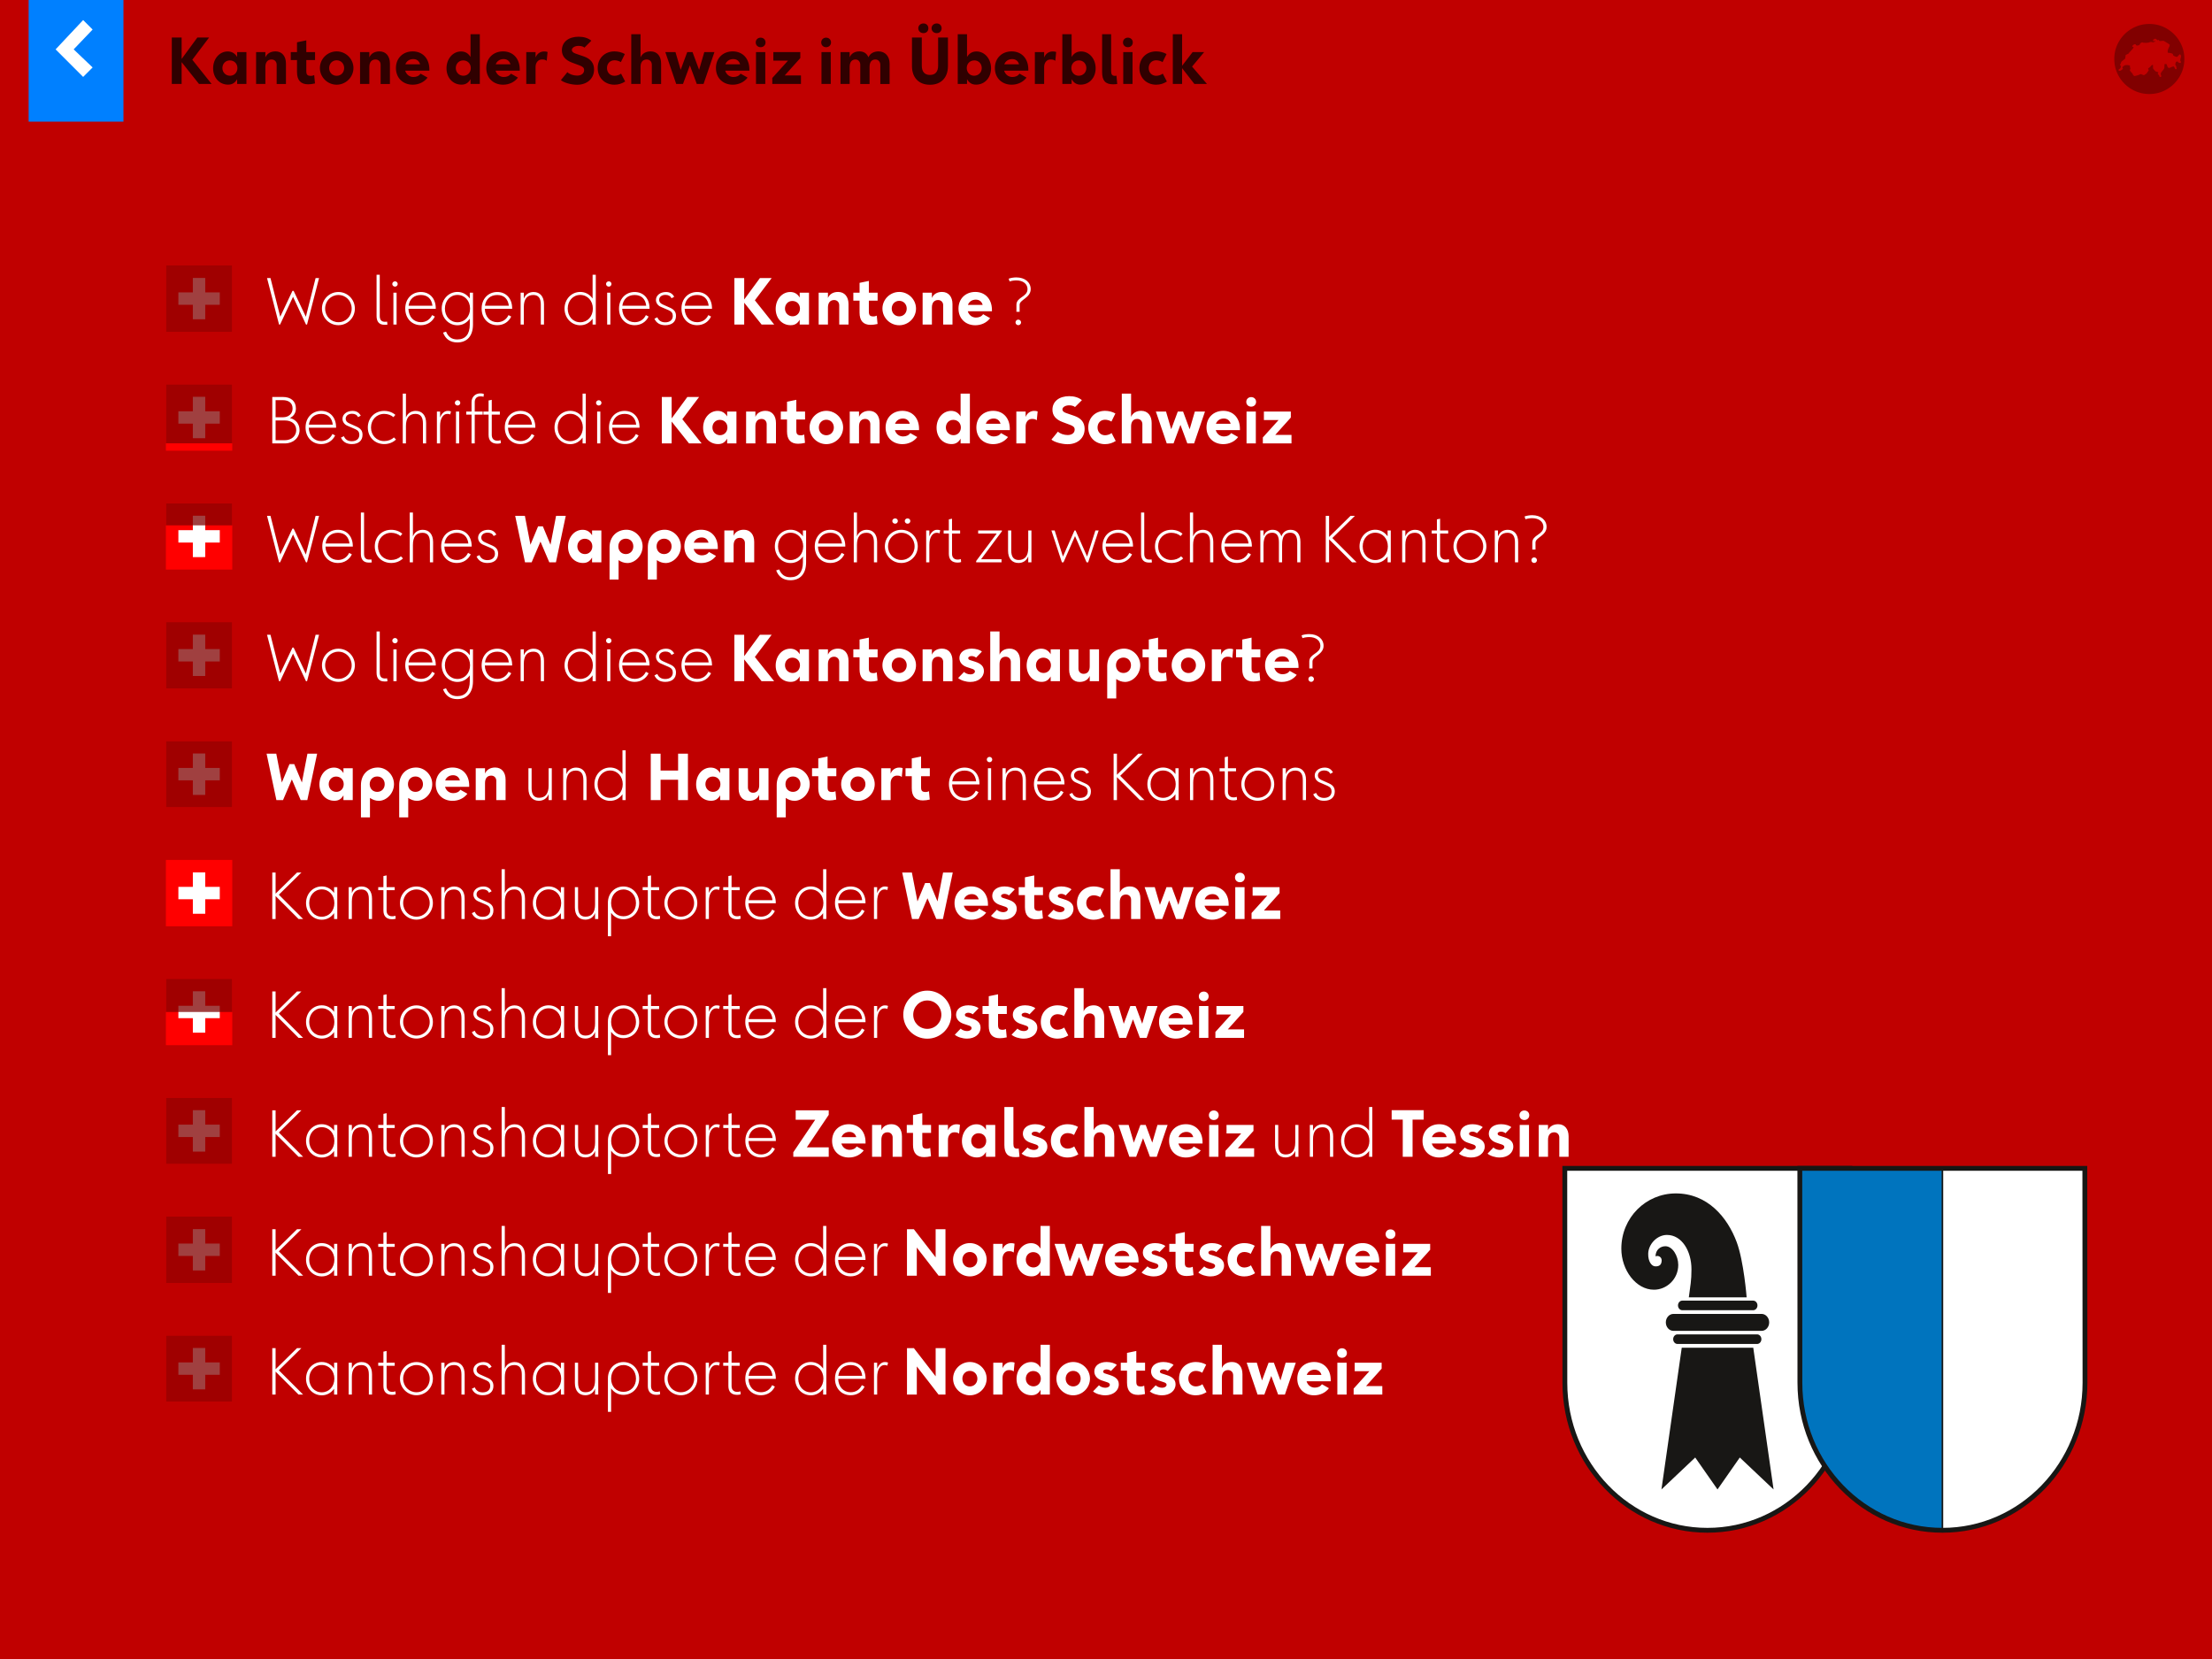 <svg viewBox="0 0 1200 900" xmlns="http://www.w3.org/2000/svg" fill-rule="evenodd" clip-rule="evenodd" stroke-miterlimit="3.864"><path fill="#c00000" d="M0 0h1200v900H0z"/><path d="M1003.6 750.133c0 44.206-34.622 80.042-77.332 80.042-42.71 0-77.332-35.836-77.332-80.042l-.036-116.308h154.61l.09 116.308h0z" fill="#fff" stroke="#181715" stroke-width="2.62"/><path d="M912.342 731.138l-11.015 76.879 18.319-17.325 12.094 17.325 12.093-17.325 18.32 17.325-11.016-76.879h-38.795zm-2.311-2.04c-1.291 0-2.339-1.166-2.339-2.604 0-1.438 1.048-2.604 2.339-2.604h43.178c1.291 0 2.339 1.166 2.339 2.604 0 1.438-1.048 2.604-2.339 2.604h-43.178zm2.611-18.307c-1.292 0-2.34-1.166-2.34-2.604 0-1.438 1.048-2.604 2.34-2.604h38.435c1.292 0 2.339 1.166 2.339 2.604 0 1.438-1.047 2.604-2.339 2.604h-38.435zm-4.806 11.199c-2.282 0-4.131-2.059-4.131-4.599 0-2.539 1.849-4.597 4.131-4.597h47.807c2.282 0 4.131 2.058 4.131 4.597 0 2.54-1.849 4.599-4.131 4.599h-47.807zm39.709-18.174s-1.511-19.583-5.404-30.005c-5.029-13.46-15.789-26.388-33.032-26.388-16.164 0-29.543 13.061-29.543 29.987 0 11.667 7.991 22.256 17.69 22.256 6.938 0 13.186-5.731 13.186-13.46 0-4.938-3.129-10.129-6.961-10.129-2.821 0-5.355 1.999-5.355 5.518 1.284-.72 3.32.233 3.32 2.079 0 2.265-1.077 3.465-3.592 3.313-1.793-.107-3.832-2.514-3.712-6.912.142-5.196 4.854-10.129 10.178-10.129 8.022 0 13.291 8.663 13.291 18.658 0 6.131-.599 8.814-1.437 15.212h31.371z" fill="#181715"/><path d="M1131.1 750.132c0 44.207-34.62 80.043-77.33 80.043s-77.333-35.836-77.333-80.043l-.037-116.307h154.61l.09 116.307h0z" fill="#0074be" stroke="#181715" stroke-width=".87"/><path d="M1053.75 633.825h77.26l.09 116.307c0 44.207-34.62 80.043-77.33 80.043h-.02v-196.35z" fill="#fff" stroke="#181715" stroke-width=".87"/><path d="M1131.1 750.132c0 44.207-34.62 80.043-77.33 80.043s-77.333-35.836-77.333-80.043l-.037-116.307h154.61l.09 116.307h0z" fill="none" stroke="#181715" stroke-width="2.62"/><path fill="red" d="M90 144h36v36H90z"/><path d="M119.229 158.618v6.72h-7.888l.001 7.886-6.724.002v-7.888h-7.847v-6.72h7.847v-7.844h6.723v7.844h7.888z" fill="#fff"/><path fill="maroon" fill-opacity=".75" d="M90 144h36v36H90z"/><g fill="#fff" fill-rule="nonzero"><path d="M151.38 176.051h.576l7.02-15.048 7.02 15.048h.576l6.516-25.2h-1.872l-5.292 20.988-6.624-14.04h-.648l-6.624 14.04-5.292-20.988h-1.872l6.516 25.2zM183.584 176.411c4.932 0 8.928-3.996 8.928-9s-3.996-9-8.928-9-8.928 3.996-8.928 9 3.996 9 8.928 9zm-7.2-9c0-4.14 3.132-7.38 7.2-7.38s7.2 3.204 7.2 7.38-3.132 7.38-7.2 7.38-7.2-3.24-7.2-7.38zM208.574 176.195c.72 0 1.404-.036 1.62-.108l-.18-1.584c-1.008.108-.396.072-1.008.072-1.98.072-2.988-.972-2.988-3.132v-22.392h-1.728v22.392c0 3.132 1.476 4.752 4.284 4.752zM213.418 176.051h1.728v-17.28h-1.728v17.28zm-.612-21.996c0 .792.684 1.44 1.512 1.44.756 0 1.44-.648 1.44-1.44 0-.792-.684-1.44-1.44-1.44-.828 0-1.512.648-1.512 1.44zM228.342 176.411c3.348 0 6.12-1.728 7.56-4.68l-1.476-.792c-1.188 2.484-3.384 3.852-6.084 3.852-3.924 0-6.624-2.952-6.768-7.272h14.832v-.324c-.036-5.22-3.24-8.784-8.064-8.784-4.968 0-8.496 3.744-8.496 9s3.528 9 8.496 9zm-6.696-10.548c.504-3.6 2.952-5.832 6.696-5.832 3.636 0 5.832 2.124 6.264 5.832h-12.96zM241.97 179.903l-1.62.54c1.332 3.456 3.852 5.328 7.74 5.328 5.364 0 8.496-3.564 8.496-9.72v-17.28h-1.728v3.168c-1.656-2.304-3.996-3.564-6.696-3.564-4.788 0-8.532 3.96-8.532 9.036s3.744 9.036 8.532 9.036c2.7 0 5.04-1.26 6.696-3.564v3.168c0 5.256-2.376 8.1-6.768 8.1-3.024 0-4.824-1.332-6.12-4.248zm-.612-12.492c0-4.248 2.916-7.416 6.804-7.416 3.924 0 6.84 3.168 6.84 7.416 0 4.284-2.916 7.416-6.84 7.416s-6.804-3.168-6.804-7.416zM269.782 176.411c3.348 0 6.12-1.728 7.56-4.68l-1.476-.792c-1.188 2.484-3.384 3.852-6.084 3.852-3.924 0-6.624-2.952-6.768-7.272h14.832v-.324c-.036-5.22-3.24-8.784-8.064-8.784-4.968 0-8.496 3.744-8.496 9s3.528 9 8.496 9zm-6.696-10.548c.504-3.6 2.952-5.832 6.696-5.832 3.636 0 5.832 2.124 6.264 5.832h-12.96zM282.439 158.771v17.28h1.728v-9.468c0-4.32 1.764-6.552 5.148-6.552 2.736 0 4.068 1.656 4.068 5.148v10.872h1.728v-11.016c0-4.14-2.124-6.624-5.652-6.624-2.592 0-4.5 1.44-5.292 3.6v-3.24h-1.728zM321.481 149.051v12.888c-1.656-2.304-3.996-3.564-6.696-3.564-4.788 0-8.532 3.96-8.532 9.036s3.744 9.036 8.532 9.036c2.7 0 5.04-1.26 6.696-3.564v3.168h1.728v-27h-1.728zm-13.5 18.36c0-4.248 2.916-7.416 6.804-7.416 3.924 0 6.84 3.168 6.84 7.416 0 4.284-2.916 7.416-6.84 7.416s-6.804-3.168-6.804-7.416zM329.386 176.051h1.728v-17.28h-1.728v17.28zm-.612-21.996c0 .792.684 1.44 1.512 1.44.756 0 1.44-.648 1.44-1.44 0-.792-.684-1.44-1.44-1.44-.828 0-1.512.648-1.512 1.44zM344.31 176.411c3.348 0 6.12-1.728 7.56-4.68l-1.476-.792c-1.188 2.484-3.384 3.852-6.084 3.852-3.924 0-6.624-2.952-6.768-7.272h14.832v-.324c-.036-5.22-3.24-8.784-8.064-8.784-4.968 0-8.496 3.744-8.496 9s3.528 9 8.496 9zm-6.696-10.548c.504-3.6 2.952-5.832 6.696-5.832 3.636 0 5.832 2.124 6.264 5.832h-12.96zM360.926 176.411c3.6 0 5.796-1.836 5.796-5.04 0-2.088-.936-3.384-3.132-4.392l-4.032-1.8c-1.332-.612-1.98-1.368-1.98-2.484 0-1.62 1.368-2.736 3.456-2.736 1.584 0 2.7.648 3.276 1.836l1.44-.792c-.972-1.764-2.412-2.592-4.464-2.592-3.096 0-5.436 1.836-5.436 4.284 0 1.62 1.008 3.06 2.592 3.744l4.356 1.872c1.512.648 2.196 1.62 2.196 3.06 0 2.16-1.584 3.492-4.104 3.492-2.088 0-3.564-.936-4.284-2.736l-1.584.756c1.008 2.268 2.952 3.528 5.904 3.528zM378.19 176.411c3.348 0 6.12-1.728 7.56-4.68l-1.476-.792c-1.188 2.484-3.384 3.852-6.084 3.852-3.924 0-6.624-2.952-6.768-7.272h14.832v-.324c-.036-5.22-3.24-8.784-8.064-8.784-4.968 0-8.496 3.744-8.496 9s3.528 9 8.496 9zm-6.696-10.548c.504-3.6 2.952-5.832 6.696-5.832 3.636 0 5.832 2.124 6.264 5.832h-12.96zM413.152 176.051h6.84l-10.476-13.14 9.108-12.06h-6.372l-8.532 11.628v-11.628h-5.328v25.2h5.328v-11.844l9.432 11.844zM433.836 158.771v2.628c-1.224-2.016-2.916-2.988-5.148-2.988-4.428 0-7.884 3.996-7.884 9.144 0 5.112 3.42 8.856 8.1 8.856 2.232 0 3.708-.864 4.932-2.952v2.592h5.04v-17.28h-5.04zm-7.992 8.64c0-2.34 1.692-4.14 3.996-4.14 2.376 0 4.14 1.692 4.14 4.14 0 2.376-1.692 4.176-3.996 4.176-2.34 0-4.14-1.8-4.14-4.176zM444.116 158.771v17.28h5.04v-9.252c0-2.556 1.224-4.032 3.348-4.032 1.62 0 2.772 1.152 2.772 2.844v10.44h5.04v-11.088c0-3.996-2.16-6.588-5.652-6.588-2.7 0-4.68 1.224-5.508 3.276v-2.88h-5.04zM462.928 163.091h3.384v6.48c0 4.428 2.016 6.66 6.012 6.66 1.152 0 2.52-.18 3.744-.468l-.432-4.536c-.648.324-1.152.432-1.728.432-1.944 0-2.556-.612-2.556-2.664v-5.904h4.752v-4.32h-4.752v-6.372l-5.04 1.044v5.328h-3.384v4.32zM487.824 176.447c5.004 0 9.108-4.104 9.108-9.036 0-4.932-4.104-9.036-9.108-9.036-5.004 0-9.108 4.104-9.108 9.036 0 4.932 4.104 9.036 9.108 9.036zm-4.068-9.036c0-2.412 1.728-4.212 4.068-4.212s4.068 1.8 4.068 4.212-1.728 4.212-4.068 4.212-4.068-1.8-4.068-4.212zM500.516 158.771v17.28h5.04v-9.252c0-2.556 1.224-4.032 3.348-4.032 1.62 0 2.772 1.152 2.772 2.844v10.44h5.04v-11.088c0-3.996-2.16-6.588-5.652-6.588-2.7 0-4.68 1.224-5.508 3.276v-2.88h-5.04zM529.085 176.447c3.276 0 6.228-1.404 8.064-3.852l-3.816-2.16c-.828 1.26-2.196 1.836-3.888 1.836-2.088 0-3.816-1.332-4.428-3.42h13.104v-.792c-.036-5.796-3.636-9.684-9.036-9.684-5.256 0-9.108 3.636-9.108 9.036 0 5.364 3.78 9.036 9.108 9.036zm-3.996-11.052c.648-1.8 2.304-2.844 4.284-2.844 1.836 0 3.204.972 3.708 2.844h-7.992zM551.41 165.323v3.816h1.728v-3.816c0-2.736 6.012-3.744 6.012-8.46 0-3.744-3.168-6.372-7.812-6.372-1.44 0-2.916.252-4.14.684l.504 1.512c1.08-.36 2.412-.576 3.636-.576 3.672 0 6.084 1.908 6.084 4.752 0 4.284-6.012 4.248-6.012 8.46zm-.504 9.576c0 .828.684 1.512 1.512 1.512s1.512-.684 1.512-1.512-.684-1.512-1.512-1.512-1.512.684-1.512 1.512zM147.708 240.551h6.804c4.608 0 7.992-3.06 7.992-7.236 0-3.348-1.98-5.724-5.256-6.552 2.052-.936 3.276-2.772 3.276-5.148 0-3.96-2.628-6.264-7.164-6.264h-5.652v25.2zm1.8-1.728v-10.728h4.968c3.816 0 6.228 2.016 6.228 5.22 0 3.204-2.592 5.508-6.192 5.508h-5.004zm0-12.456v-9.288h3.816c3.456 0 5.4 1.62 5.4 4.536 0 2.808-2.124 4.752-5.184 4.752h-4.032zM174.26 240.911c3.348 0 6.12-1.728 7.56-4.68l-1.476-.792c-1.188 2.484-3.384 3.852-6.084 3.852-3.924 0-6.624-2.952-6.768-7.272h14.832v-.324c-.036-5.22-3.24-8.784-8.064-8.784-4.968 0-8.496 3.744-8.496 9s3.528 9 8.496 9zm-6.696-10.548c.504-3.6 2.952-5.832 6.696-5.832 3.636 0 5.832 2.124 6.264 5.832h-12.96zM190.877 240.911c3.6 0 5.796-1.836 5.796-5.04 0-2.088-.936-3.384-3.132-4.392l-4.032-1.8c-1.332-.612-1.98-1.368-1.98-2.484 0-1.62 1.368-2.736 3.456-2.736 1.584 0 2.7.648 3.276 1.836l1.44-.792c-.972-1.764-2.412-2.592-4.464-2.592-3.096 0-5.436 1.836-5.436 4.284 0 1.62 1.008 3.06 2.592 3.744l4.356 1.872c1.512.648 2.196 1.62 2.196 3.06 0 2.16-1.584 3.492-4.104 3.492-2.088 0-3.564-.936-4.284-2.736l-1.584.756c1.008 2.268 2.952 3.528 5.904 3.528zM208.429 240.911c2.484 0 4.824-.9 6.408-2.484l-1.152-1.152c-1.224 1.26-3.204 2.016-5.256 2.016-4.14 0-7.164-3.132-7.164-7.38 0-4.248 3.06-7.38 7.164-7.38 1.908 0 3.816.684 5.004 1.764l1.044-1.224c-1.548-1.368-3.708-2.16-6.048-2.16-5.112 0-8.892 3.816-8.892 9s3.78 9 8.892 9zM218.493 213.551v27h1.728v-9.468c0-4.32 1.764-6.552 5.148-6.552 2.736 0 4.068 1.656 4.068 5.148v10.872h1.728v-11.016c0-4.14-2.124-6.624-5.652-6.624-2.592 0-4.5 1.44-5.292 3.6v-12.96h-1.728zM237.018 223.271v17.28h1.728v-9.468c0-4.104 1.656-6.552 3.924-6.552.792 0 1.08.072 1.584.324l.396-1.656c-.576-.252-1.08-.288-1.836-.288-1.728 0-3.312 1.512-4.068 3.6v-3.24h-1.728zM247.37 240.551h1.728v-17.28h-1.728v17.28zm-.612-21.996c0 .792.684 1.44 1.512 1.44.756 0 1.44-.648 1.44-1.44 0-.792-.684-1.44-1.44-1.44-.828 0-1.512.648-1.512 1.44zM260.53 213.407c-2.736 0-4.716 2.016-4.716 4.752v5.112h-2.88v1.656h2.88v15.624h1.728v-15.624h4.32v-1.656h-4.32v-5.112c0-1.944 1.116-3.132 2.988-3.132.9 0 1.188.036 1.8.216l.144-1.548c-.648-.216-1.152-.288-1.944-.288zM262.243 224.927h2.808v11.016c0 3.06 1.656 4.752 4.716 4.752.792 0 1.296-.072 1.944-.288l-.144-1.62c-.828.252-1.08.288-1.8.288-1.872 0-2.988-1.188-2.988-3.132v-11.016h4.392v-1.656h-4.392v-6.372l-1.728.36v6.012h-2.808v1.656zM282.351 240.911c3.348 0 6.12-1.728 7.56-4.68l-1.476-.792c-1.188 2.484-3.384 3.852-6.084 3.852-3.924 0-6.624-2.952-6.768-7.272h14.832v-.324c-.036-5.22-3.24-8.784-8.064-8.784-4.968 0-8.496 3.744-8.496 9s3.528 9 8.496 9zm-6.696-10.548c.504-3.6 2.952-5.832 6.696-5.832 3.636 0 5.832 2.124 6.264 5.832h-12.96zM316.046 213.551v12.888c-1.656-2.304-3.996-3.564-6.696-3.564-4.788 0-8.532 3.96-8.532 9.036s3.744 9.036 8.532 9.036c2.7 0 5.04-1.26 6.696-3.564v3.168h1.728v-27h-1.728zm-13.5 18.36c0-4.248 2.916-7.416 6.804-7.416 3.924 0 6.84 3.168 6.84 7.416 0 4.284-2.916 7.416-6.84 7.416s-6.804-3.168-6.804-7.416zM323.95 240.551h1.728v-17.28h-1.728v17.28zm-.612-21.996c0 .792.684 1.44 1.512 1.44.756 0 1.44-.648 1.44-1.44 0-.792-.684-1.44-1.44-1.44-.828 0-1.512.648-1.512 1.44zM338.875 240.911c3.348 0 6.12-1.728 7.56-4.68l-1.476-.792c-1.188 2.484-3.384 3.852-6.084 3.852-3.924 0-6.624-2.952-6.768-7.272h14.832v-.324c-.036-5.22-3.24-8.784-8.064-8.784-4.968 0-8.496 3.744-8.496 9s3.528 9 8.496 9zm-6.696-10.548c.504-3.6 2.952-5.832 6.696-5.832 3.636 0 5.832 2.124 6.264 5.832h-12.96zM373.794 240.551h6.84l-10.476-13.14 9.108-12.06h-6.372l-8.532 11.628v-11.628h-5.328v25.2h5.328v-11.844l9.432 11.844zM394.478 223.271v2.628c-1.224-2.016-2.916-2.988-5.148-2.988-4.428 0-7.884 3.996-7.884 9.144 0 5.112 3.42 8.856 8.1 8.856 2.232 0 3.708-.864 4.932-2.952v2.592h5.04v-17.28h-5.04zm-7.992 8.64c0-2.34 1.692-4.14 3.996-4.14 2.376 0 4.14 1.692 4.14 4.14 0 2.376-1.692 4.176-3.996 4.176-2.34 0-4.14-1.8-4.14-4.176zM404.758 223.271v17.28h5.04v-9.252c0-2.556 1.224-4.032 3.348-4.032 1.62 0 2.772 1.152 2.772 2.844v10.44h5.04v-11.088c0-3.996-2.16-6.588-5.652-6.588-2.7 0-4.68 1.224-5.508 3.276v-2.88h-5.04zM423.571 227.591h3.384v6.48c0 4.428 2.016 6.66 6.012 6.66 1.152 0 2.52-.18 3.744-.468l-.432-4.536c-.648.324-1.152.432-1.728.432-1.944 0-2.556-.612-2.556-2.664v-5.904h4.752v-4.32h-4.752v-6.372l-5.04 1.044v5.328h-3.384v4.32zM448.287 240.947c5.004 0 9.108-4.104 9.108-9.036 0-4.932-4.104-9.036-9.108-9.036-5.004 0-9.108 4.104-9.108 9.036 0 4.932 4.104 9.036 9.108 9.036zm-4.068-9.036c0-2.412 1.728-4.212 4.068-4.212s4.068 1.8 4.068 4.212-1.728 4.212-4.068 4.212-4.068-1.8-4.068-4.212zM460.979 223.271v17.28h5.04v-9.252c0-2.556 1.224-4.032 3.348-4.032 1.62 0 2.772 1.152 2.772 2.844v10.44h5.04v-11.088c0-3.996-2.16-6.588-5.652-6.588-2.7 0-4.68 1.224-5.508 3.276v-2.88h-5.04zM489.548 240.947c3.276 0 6.228-1.404 8.064-3.852l-3.816-2.16c-.828 1.26-2.196 1.836-3.888 1.836-2.088 0-3.816-1.332-4.428-3.42h13.104v-.792c-.036-5.796-3.636-9.684-9.036-9.684-5.256 0-9.108 3.636-9.108 9.036 0 5.364 3.78 9.036 9.108 9.036zm-3.996-11.052c.648-1.8 2.304-2.844 4.284-2.844 1.836 0 3.204.972 3.708 2.844h-7.992zM521.119 213.551v12.348c-1.224-2.016-2.916-2.988-5.148-2.988-4.428 0-7.884 3.996-7.884 9.144 0 5.112 3.42 8.856 8.1 8.856 2.232 0 3.708-.864 4.932-2.952v2.592h5.04v-27h-5.04zm-7.992 18.36c0-2.34 1.692-4.14 3.996-4.14 2.376 0 4.14 1.692 4.14 4.14 0 2.376-1.692 4.176-3.996 4.176-2.34 0-4.14-1.8-4.14-4.176zM538.779 240.947c3.276 0 6.228-1.404 8.064-3.852l-3.816-2.16c-.828 1.26-2.196 1.836-3.888 1.836-2.088 0-3.816-1.332-4.428-3.42h13.104v-.792c-.036-5.796-3.636-9.684-9.036-9.684-5.256 0-9.108 3.636-9.108 9.036 0 5.364 3.78 9.036 9.108 9.036zm-3.996-11.052c.648-1.8 2.304-2.844 4.284-2.844 1.836 0 3.204.972 3.708 2.844h-7.992zM551.363 223.271v17.28h5.04v-9.252c0-2.304 1.44-4.032 3.348-4.032 1.368 0 1.8.108 2.7.72l.468-4.788c-.576-.216-1.044-.288-1.908-.288-2.124 0-3.852 1.296-4.608 3.276v-2.916h-5.04zM579.192 240.983c5.472 0 9.216-3.384 9.216-8.28 0-3.456-1.836-5.796-5.472-7.056l-4.68-1.62c-1.26-.432-1.908-1.116-1.908-1.908 0-1.224 1.584-2.232 3.672-2.232 1.296 0 2.556.36 3.168.936l3.744-3.744c-1.692-1.404-4.104-2.16-6.876-2.16-5.508 0-9.108 2.88-9.108 7.344 0 3.132 1.8 5.292 5.472 6.696l4.068 1.512c1.872.684 2.52 1.368 2.52 2.556 0 1.836-1.512 2.988-3.852 2.988-1.98 0-4.284-.828-5.22-1.872l-3.528 4.32c1.404 1.332 5.544 2.52 8.784 2.52zM599.48 240.947c2.088 0 4.032-.576 5.796-1.728l-2.232-4.284c-.9.72-2.34 1.188-3.564 1.188-2.34 0-4.068-1.728-4.068-4.212 0-2.448 1.656-4.212 4.068-4.212 1.188 0 2.556.396 3.456 1.008l2.16-4.392c-1.584-.936-3.672-1.44-5.616-1.44-5.328 0-9.108 3.78-9.108 9.036s3.78 9.036 9.108 9.036zM608.573 213.551v27h5.04v-9.252c0-2.556 1.224-4.032 3.348-4.032 1.62 0 2.772 1.152 2.772 2.844v10.44h5.04v-11.088c0-3.996-2.16-6.588-5.652-6.588-2.7 0-4.68 1.224-5.508 3.276v-12.6h-5.04zM632.965 240.551h3.672l3.744-10.08 3.744 10.08h3.672l5.904-17.28h-5.508l-2.808 9.612-3.564-9.612h-2.88l-3.564 9.612-2.808-9.612h-5.508l5.904 17.28zM663.621 240.947c3.276 0 6.228-1.404 8.064-3.852l-3.816-2.16c-.828 1.26-2.196 1.836-3.888 1.836-2.088 0-3.816-1.332-4.428-3.42h13.104v-.792c-.036-5.796-3.636-9.684-9.036-9.684-5.256 0-9.108 3.636-9.108 9.036 0 5.364 3.78 9.036 9.108 9.036zm-3.996-11.052c.648-1.8 2.304-2.844 4.284-2.844 1.836 0 3.204.972 3.708 2.844h-7.992zM676.242 240.551h5.04v-17.28h-5.04v17.28zm-.144-22.536c0 1.512 1.152 2.592 2.664 2.592 1.512 0 2.664-1.08 2.664-2.592s-1.152-2.592-2.664-2.592c-1.512 0-2.664 1.08-2.664 2.592zM685.082 240.551h15.552v-4.608h-8.82l8.46-9.432v-3.24h-14.616v4.608h7.956l-8.532 9.432v3.24zM151.38 305.051h.576l7.02-15.048 7.02 15.048h.576l6.516-25.2h-1.872l-5.292 20.988-6.624-14.04h-.648l-6.624 14.04-5.292-20.988h-1.872l6.516 25.2zM183.333 305.411c3.348 0 6.12-1.728 7.56-4.68l-1.476-.792c-1.188 2.484-3.384 3.852-6.084 3.852-3.924 0-6.624-2.952-6.768-7.272h14.832v-.324c-.036-5.22-3.24-8.784-8.064-8.784-4.968 0-8.496 3.744-8.496 9s3.528 9 8.496 9zm-6.696-10.548c.504-3.6 2.952-5.832 6.696-5.832 3.636 0 5.832 2.124 6.264 5.832h-12.96zM200.058 305.195c.72 0 1.404-.036 1.62-.108l-.18-1.584c-1.008.108-.396.072-1.008.072-1.98.072-2.988-.972-2.988-3.132v-22.392h-1.728v22.392c0 3.132 1.476 4.752 4.284 4.752zM212.211 305.411c2.484 0 4.824-.9 6.408-2.484l-1.152-1.152c-1.224 1.26-3.204 2.016-5.256 2.016-4.14 0-7.164-3.132-7.164-7.38 0-4.248 3.06-7.38 7.164-7.38 1.908 0 3.816.684 5.004 1.764l1.044-1.224c-1.548-1.368-3.708-2.16-6.048-2.16-5.112 0-8.892 3.816-8.892 9s3.78 9 8.892 9zM222.275 278.051v27h1.728v-9.468c0-4.32 1.764-6.552 5.148-6.552 2.736 0 4.068 1.656 4.068 5.148v10.872h1.728v-11.016c0-4.14-2.124-6.624-5.652-6.624-2.592 0-4.5 1.44-5.292 3.6v-12.96h-1.728zM247.82 305.411c3.348 0 6.12-1.728 7.56-4.68l-1.476-.792c-1.188 2.484-3.384 3.852-6.084 3.852-3.924 0-6.624-2.952-6.768-7.272h14.832v-.324c-.036-5.22-3.24-8.784-8.064-8.784-4.968 0-8.496 3.744-8.496 9s3.528 9 8.496 9zm-6.696-10.548c.504-3.6 2.952-5.832 6.696-5.832 3.636 0 5.832 2.124 6.264 5.832h-12.96zM264.437 305.411c3.6 0 5.796-1.836 5.796-5.04 0-2.088-.936-3.384-3.132-4.392l-4.032-1.8c-1.332-.612-1.98-1.368-1.98-2.484 0-1.62 1.368-2.736 3.456-2.736 1.584 0 2.7.648 3.276 1.836l1.44-.792c-.972-1.764-2.412-2.592-4.464-2.592-3.096 0-5.436 1.836-5.436 4.284 0 1.62 1.008 3.06 2.592 3.744l4.356 1.872c1.512.648 2.196 1.62 2.196 3.06 0 2.16-1.584 3.492-4.104 3.492-2.088 0-3.564-.936-4.284-2.736l-1.584.756c1.008 2.268 2.952 3.528 5.904 3.528zM284.814 305.051h3.6l4.788-11.232 4.788 11.232h3.6l5.328-25.2h-5.256l-3.024 15.66-4.14-9.972h-2.592l-4.14 9.972-3.024-15.66h-5.256l5.328 25.2zM321.195 287.771v2.628c-1.224-2.016-2.916-2.988-5.148-2.988-4.428 0-7.884 3.996-7.884 9.144 0 5.112 3.42 8.856 8.1 8.856 2.232 0 3.708-.864 4.932-2.952v2.592h5.04v-17.28h-5.04zm-7.992 8.64c0-2.34 1.692-4.14 3.996-4.14 2.376 0 4.14 1.692 4.14 4.14 0 2.376-1.692 4.176-3.996 4.176-2.34 0-4.14-1.8-4.14-4.176zM330.684 296.915v17.496h4.896v-10.548c1.332.936 2.988 1.584 4.788 1.584 4.104 0 8.244-3.996 8.244-9.036 0-5.04-4.14-9.036-8.748-9.036-5.076 0-9.18 3.6-9.18 9.54zm4.752-.504c0-2.448 1.692-4.176 4.068-4.176 2.376 0 4.068 1.728 4.068 4.176 0 2.412-1.692 4.176-4.068 4.176-2.376 0-4.068-1.764-4.068-4.176zM351.441 296.915v17.496h4.896v-10.548c1.332.936 2.988 1.584 4.788 1.584 4.104 0 8.244-3.996 8.244-9.036 0-5.04-4.14-9.036-8.748-9.036-5.076 0-9.18 3.6-9.18 9.54zm4.752-.504c0-2.448 1.692-4.176 4.068-4.176 2.376 0 4.068 1.728 4.068 4.176 0 2.412-1.692 4.176-4.068 4.176-2.376 0-4.068-1.764-4.068-4.176zM380.369 305.447c3.276 0 6.228-1.404 8.064-3.852l-3.816-2.16c-.828 1.26-2.196 1.836-3.888 1.836-2.088 0-3.816-1.332-4.428-3.42h13.104v-.792c-.036-5.796-3.636-9.684-9.036-9.684-5.256 0-9.108 3.636-9.108 9.036 0 5.364 3.78 9.036 9.108 9.036zm-3.996-11.052c.648-1.8 2.304-2.844 4.284-2.844 1.836 0 3.204.972 3.708 2.844h-7.992zM392.954 287.771v17.28h5.04v-9.252c0-2.556 1.224-4.032 3.348-4.032 1.62 0 2.772 1.152 2.772 2.844v10.44h5.04v-11.088c0-3.996-2.16-6.588-5.652-6.588-2.7 0-4.68 1.224-5.508 3.276v-2.88h-5.04zM422.691 308.903l-1.62.54c1.332 3.456 3.852 5.328 7.74 5.328 5.364 0 8.496-3.564 8.496-9.72v-17.28h-1.728v3.168c-1.656-2.304-3.996-3.564-6.696-3.564-4.788 0-8.532 3.96-8.532 9.036s3.744 9.036 8.532 9.036c2.7 0 5.04-1.26 6.696-3.564v3.168c0 5.256-2.376 8.1-6.768 8.1-3.024 0-4.824-1.332-6.12-4.248zm-.612-12.492c0-4.248 2.916-7.416 6.804-7.416 3.924 0 6.84 3.168 6.84 7.416 0 4.284-2.916 7.416-6.84 7.416s-6.804-3.168-6.804-7.416zM450.504 305.411c3.348 0 6.12-1.728 7.56-4.68l-1.476-.792c-1.188 2.484-3.384 3.852-6.084 3.852-3.924 0-6.624-2.952-6.768-7.272h14.832v-.324c-.036-5.22-3.24-8.784-8.064-8.784-4.968 0-8.496 3.744-8.496 9s3.528 9 8.496 9zm-6.696-10.548c.504-3.6 2.952-5.832 6.696-5.832 3.636 0 5.832 2.124 6.264 5.832h-12.96zM463.161 278.051v27h1.728v-9.468c0-4.32 1.764-6.552 5.148-6.552 2.736 0 4.068 1.656 4.068 5.148v10.872h1.728v-11.016c0-4.14-2.124-6.624-5.652-6.624-2.592 0-4.5 1.44-5.292 3.6v-12.96h-1.728zM488.958 305.411c4.932 0 8.928-3.996 8.928-9s-3.996-9-8.928-9-8.928 3.996-8.928 9 3.996 9 8.928 9zm-7.2-9c0-4.14 3.132-7.38 7.2-7.38s7.2 3.204 7.2 7.38-3.132 7.38-7.2 7.38-7.2-3.24-7.2-7.38zm2.304-13.752c0 .792.684 1.44 1.548 1.44.792 0 1.476-.648 1.476-1.44 0-.792-.648-1.44-1.44-1.44-.864 0-1.584.648-1.584 1.44zm6.768 0c0 .792.684 1.44 1.548 1.44.792 0 1.476-.648 1.476-1.44 0-.792-.684-1.44-1.476-1.44-.864 0-1.548.648-1.548 1.44zM502.443 287.771v17.28h1.728v-9.468c0-4.104 1.656-6.552 3.924-6.552.792 0 1.08.072 1.584.324l.396-1.656c-.576-.252-1.08-.288-1.836-.288-1.728 0-3.312 1.512-4.068 3.6v-3.24h-1.728zM511.931 289.427h2.808v11.016c0 3.06 1.656 4.752 4.716 4.752.792 0 1.296-.072 1.944-.288l-.144-1.62c-.828.252-1.08.288-1.8.288-1.872 0-2.988-1.188-2.988-3.132v-11.016h4.392v-1.656h-4.392v-6.372l-1.728.36v6.012h-2.808v1.656zM529.572 305.051h13.752v-1.656h-11.088l11.304-15.192v-.432h-12.888v1.656h10.08l-11.16 14.904v.72zM559.545 305.051v-17.28h-1.728v9.468c0 4.32-1.764 6.552-5.148 6.552-2.736 0-4.068-1.656-4.068-5.148v-10.872h-1.728v11.016c0 4.14 2.124 6.624 5.652 6.624 2.592 0 4.5-1.44 5.292-3.6v3.24h1.728zM576.07 305.051h.864l6.264-14.22 6.264 14.22h.864l5.688-17.28h-1.764l-4.5 14.148-6.264-14.148h-.576l-6.264 14.148-4.5-14.148h-1.764l5.688 17.28zM606.583 305.411c3.348 0 6.12-1.728 7.56-4.68l-1.476-.792c-1.188 2.484-3.384 3.852-6.084 3.852-3.924 0-6.624-2.952-6.768-7.272h14.832v-.324c-.036-5.22-3.24-8.784-8.064-8.784-4.968 0-8.496 3.744-8.496 9s3.528 9 8.496 9zm-6.696-10.548c.504-3.6 2.952-5.832 6.696-5.832 3.636 0 5.832 2.124 6.264 5.832h-12.96zM623.308 305.195c.72 0 1.404-.036 1.62-.108l-.18-1.584c-1.008.108-.396.072-1.008.072-1.98.072-2.988-.972-2.988-3.132v-22.392h-1.728v22.392c0 3.132 1.476 4.752 4.284 4.752zM635.461 305.411c2.484 0 4.824-.9 6.408-2.484l-1.152-1.152c-1.224 1.26-3.204 2.016-5.256 2.016-4.14 0-7.164-3.132-7.164-7.38 0-4.248 3.06-7.38 7.164-7.38 1.908 0 3.816.684 5.004 1.764l1.044-1.224c-1.548-1.368-3.708-2.16-6.048-2.16-5.112 0-8.892 3.816-8.892 9s3.78 9 8.892 9zM645.526 278.051v27h1.728v-9.468c0-4.32 1.764-6.552 5.148-6.552 2.736 0 4.068 1.656 4.068 5.148v10.872h1.728v-11.016c0-4.14-2.124-6.624-5.652-6.624-2.592 0-4.5 1.44-5.292 3.6v-12.96h-1.728zM671.071 305.411c3.348 0 6.12-1.728 7.56-4.68l-1.476-.792c-1.188 2.484-3.384 3.852-6.084 3.852-3.924 0-6.624-2.952-6.768-7.272h14.832v-.324c-.036-5.22-3.24-8.784-8.064-8.784-4.968 0-8.496 3.744-8.496 9s3.528 9 8.496 9zm-6.696-10.548c.504-3.6 2.952-5.832 6.696-5.832 3.636 0 5.832 2.124 6.264 5.832h-12.96zM683.727 287.771v17.28h1.728v-9.468c0-4.356 1.584-6.588 4.716-6.588 2.484 0 3.636 1.656 3.636 5.184v10.872h1.728v-9.468c0-4.5 1.368-6.588 4.428-6.588 2.52 0 3.78 1.728 3.78 5.184v10.872h1.728v-11.016c0-4.248-1.944-6.624-5.364-6.624-2.376 0-4.212 1.368-4.968 3.564-.756-2.34-2.376-3.564-4.824-3.564-2.304 0-4.068 1.332-4.86 3.492v-3.132h-1.728zM733.48 305.051h2.484l-13.176-13.176 12.24-12.024h-2.376l-11.628 11.448v-11.448h-1.8v25.2h1.8v-12.456l12.456 12.456zM752.761 287.771v3.168c-1.656-2.304-3.996-3.564-6.696-3.564-4.788 0-8.532 3.96-8.532 9.036s3.744 9.036 8.532 9.036c2.7 0 5.04-1.26 6.696-3.564v3.168h1.728v-17.28h-1.728zm-13.5 8.64c0-4.248 2.916-7.416 6.804-7.416 3.924 0 6.84 3.168 6.84 7.416 0 4.284-2.916 7.416-6.84 7.416s-6.804-3.168-6.804-7.416zM760.666 287.771v17.28h1.728v-9.468c0-4.32 1.764-6.552 5.148-6.552 2.736 0 4.068 1.656 4.068 5.148v10.872h1.728v-11.016c0-4.14-2.124-6.624-5.652-6.624-2.592 0-4.5 1.44-5.292 3.6v-3.24h-1.728zM776.707 289.427h2.808v11.016c0 3.06 1.656 4.752 4.716 4.752.792 0 1.296-.072 1.944-.288l-.144-1.62c-.828.252-1.08.288-1.8.288-1.872 0-2.988-1.188-2.988-3.132v-11.016h4.392v-1.656h-4.392v-6.372l-1.728.36v6.012h-2.808v1.656zM797.428 305.411c4.932 0 8.928-3.996 8.928-9s-3.996-9-8.928-9-8.928 3.996-8.928 9 3.996 9 8.928 9zm-7.2-9c0-4.14 3.132-7.38 7.2-7.38s7.2 3.204 7.2 7.38-3.132 7.38-7.2 7.38-7.2-3.24-7.2-7.38zM810.913 287.771v17.28h1.728v-9.468c0-4.32 1.764-6.552 5.148-6.552 2.736 0 4.068 1.656 4.068 5.148v10.872h1.728v-11.016c0-4.14-2.124-6.624-5.652-6.624-2.592 0-4.5 1.44-5.292 3.6v-3.24h-1.728zM831.273 294.323v3.816h1.728v-3.816c0-2.736 6.012-3.744 6.012-8.46 0-3.744-3.168-6.372-7.812-6.372-1.44 0-2.916.252-4.14.684l.504 1.512c1.08-.36 2.412-.576 3.636-.576 3.672 0 6.084 1.908 6.084 4.752 0 4.284-6.012 4.248-6.012 8.46zm-.504 9.576c0 .828.684 1.512 1.512 1.512s1.512-.684 1.512-1.512-.684-1.512-1.512-1.512-1.512.684-1.512 1.512zM151.38 369.551h.576l7.02-15.048 7.02 15.048h.576l6.516-25.2h-1.872l-5.292 20.988-6.624-14.04h-.648l-6.624 14.04-5.292-20.988h-1.872l6.516 25.2zM183.584 369.911c4.932 0 8.928-3.996 8.928-9s-3.996-9-8.928-9-8.928 3.996-8.928 9 3.996 9 8.928 9zm-7.2-9c0-4.14 3.132-7.38 7.2-7.38s7.2 3.204 7.2 7.38-3.132 7.38-7.2 7.38-7.2-3.24-7.2-7.38zM208.573 369.695c.72 0 1.404-.036 1.62-.108l-.18-1.584c-1.008.108-.396.072-1.008.072-1.98.072-2.988-.972-2.988-3.132v-22.392h-1.728v22.392c0 3.132 1.476 4.752 4.284 4.752zM213.417 369.551h1.728v-17.28h-1.728v17.28zm-.612-21.996c0 .792.684 1.44 1.512 1.44.756 0 1.44-.648 1.44-1.44 0-.792-.684-1.44-1.44-1.44-.828 0-1.512.648-1.512 1.44zM228.341 369.911c3.348 0 6.12-1.728 7.56-4.68l-1.476-.792c-1.188 2.484-3.384 3.852-6.084 3.852-3.924 0-6.624-2.952-6.768-7.272h14.832v-.324c-.036-5.22-3.24-8.784-8.064-8.784-4.968 0-8.496 3.744-8.496 9s3.528 9 8.496 9zm-6.696-10.548c.504-3.6 2.952-5.832 6.696-5.832 3.636 0 5.832 2.124 6.264 5.832h-12.96zM241.969 373.403l-1.62.54c1.332 3.456 3.852 5.328 7.74 5.328 5.364 0 8.496-3.564 8.496-9.72v-17.28h-1.728v3.168c-1.656-2.304-3.996-3.564-6.696-3.564-4.788 0-8.532 3.96-8.532 9.036s3.744 9.036 8.532 9.036c2.7 0 5.04-1.26 6.696-3.564v3.168c0 5.256-2.376 8.1-6.768 8.1-3.024 0-4.824-1.332-6.12-4.248zm-.612-12.492c0-4.248 2.916-7.416 6.804-7.416 3.924 0 6.84 3.168 6.84 7.416 0 4.284-2.916 7.416-6.84 7.416s-6.804-3.168-6.804-7.416zM269.781 369.911c3.348 0 6.12-1.728 7.56-4.68l-1.476-.792c-1.188 2.484-3.384 3.852-6.084 3.852-3.924 0-6.624-2.952-6.768-7.272h14.832v-.324c-.036-5.22-3.24-8.784-8.064-8.784-4.968 0-8.496 3.744-8.496 9s3.528 9 8.496 9zm-6.696-10.548c.504-3.6 2.952-5.832 6.696-5.832 3.636 0 5.832 2.124 6.264 5.832h-12.96zM282.437 352.271v17.28h1.728v-9.468c0-4.32 1.764-6.552 5.148-6.552 2.736 0 4.068 1.656 4.068 5.148v10.872h1.728v-11.016c0-4.14-2.124-6.624-5.652-6.624-2.592 0-4.5 1.44-5.292 3.6v-3.24h-1.728zM321.481 342.551v12.888c-1.656-2.304-3.996-3.564-6.696-3.564-4.788 0-8.532 3.96-8.532 9.036s3.744 9.036 8.532 9.036c2.7 0 5.04-1.26 6.696-3.564v3.168h1.728v-27h-1.728zm-13.5 18.36c0-4.248 2.916-7.416 6.804-7.416 3.924 0 6.84 3.168 6.84 7.416 0 4.284-2.916 7.416-6.84 7.416s-6.804-3.168-6.804-7.416zM329.385 369.551h1.728v-17.28h-1.728v17.28zm-.612-21.996c0 .792.684 1.44 1.512 1.44.756 0 1.44-.648 1.44-1.44 0-.792-.684-1.44-1.44-1.44-.828 0-1.512.648-1.512 1.44zM344.309 369.911c3.348 0 6.12-1.728 7.56-4.68l-1.476-.792c-1.188 2.484-3.384 3.852-6.084 3.852-3.924 0-6.624-2.952-6.768-7.272h14.832v-.324c-.036-5.22-3.24-8.784-8.064-8.784-4.968 0-8.496 3.744-8.496 9s3.528 9 8.496 9zm-6.696-10.548c.504-3.6 2.952-5.832 6.696-5.832 3.636 0 5.832 2.124 6.264 5.832h-12.96zM360.925 369.911c3.6 0 5.796-1.836 5.796-5.04 0-2.088-.936-3.384-3.132-4.392l-4.032-1.8c-1.332-.612-1.98-1.368-1.98-2.484 0-1.62 1.368-2.736 3.456-2.736 1.584 0 2.7.648 3.276 1.836l1.44-.792c-.972-1.764-2.412-2.592-4.464-2.592-3.096 0-5.436 1.836-5.436 4.284 0 1.62 1.008 3.06 2.592 3.744l4.356 1.872c1.512.648 2.196 1.62 2.196 3.06 0 2.16-1.584 3.492-4.104 3.492-2.088 0-3.564-.936-4.284-2.736l-1.584.756c1.008 2.268 2.952 3.528 5.904 3.528zM378.189 369.911c3.348 0 6.12-1.728 7.56-4.68l-1.476-.792c-1.188 2.484-3.384 3.852-6.084 3.852-3.924 0-6.624-2.952-6.768-7.272h14.832v-.324c-.036-5.22-3.24-8.784-8.064-8.784-4.968 0-8.496 3.744-8.496 9s3.528 9 8.496 9zm-6.696-10.548c.504-3.6 2.952-5.832 6.696-5.832 3.636 0 5.832 2.124 6.264 5.832h-12.96zM413.151 369.551h6.84l-10.476-13.14 9.108-12.06h-6.372l-8.532 11.628v-11.628h-5.328v25.2h5.328v-11.844l9.432 11.844zM433.835 352.271v2.628c-1.224-2.016-2.916-2.988-5.148-2.988-4.428 0-7.884 3.996-7.884 9.144 0 5.112 3.42 8.856 8.1 8.856 2.232 0 3.708-.864 4.932-2.952v2.592h5.04v-17.28h-5.04zm-7.992 8.64c0-2.34 1.692-4.14 3.996-4.14 2.376 0 4.14 1.692 4.14 4.14 0 2.376-1.692 4.176-3.996 4.176-2.34 0-4.14-1.8-4.14-4.176zM444.115 352.271v17.28h5.04v-9.252c0-2.556 1.224-4.032 3.348-4.032 1.62 0 2.772 1.152 2.772 2.844v10.44h5.04v-11.088c0-3.996-2.16-6.588-5.652-6.588-2.7 0-4.68 1.224-5.508 3.276v-2.88h-5.04zM462.927 356.591h3.384v6.48c0 4.428 2.016 6.66 6.012 6.66 1.152 0 2.52-.18 3.744-.468l-.432-4.536c-.648.324-1.152.432-1.728.432-1.944 0-2.556-.612-2.556-2.664v-5.904h4.752v-4.32h-4.752v-6.372l-5.04 1.044v5.328h-3.384v4.32zM487.823 369.947c5.004 0 9.108-4.104 9.108-9.036 0-4.932-4.104-9.036-9.108-9.036-5.004 0-9.108 4.104-9.108 9.036 0 4.932 4.104 9.036 9.108 9.036zm-4.068-9.036c0-2.412 1.728-4.212 4.068-4.212s4.068 1.8 4.068 4.212-1.728 4.212-4.068 4.212-4.068-1.8-4.068-4.212zM500.515 352.271v17.28h5.04v-9.252c0-2.556 1.224-4.032 3.348-4.032 1.62 0 2.772 1.152 2.772 2.844v10.44h5.04v-11.088c0-3.996-2.16-6.588-5.652-6.588-2.7 0-4.68 1.224-5.508 3.276v-2.88h-5.04zM526.419 369.947c4.284 0 7.344-2.484 7.344-5.94 0-2.412-1.476-3.996-4.788-5.04l-2.808-.9c-.504-.18-.9-.468-.9-1.08 0-.612.828-1.08 1.836-1.08.864 0 1.944.396 2.412.864l3.168-3.276c-.972-.936-3.276-1.62-5.544-1.62-3.96 0-6.66 2.052-6.66 5.112 0 2.232 1.476 4.032 4.032 4.896l2.916.972c.972.288 1.476.792 1.476 1.368 0 .864-.936 1.62-2.52 1.62-1.224 0-2.7-.576-3.384-1.332l-3.204 3.312c1.404 1.26 4.104 2.124 6.624 2.124zM537.203 342.551v27h5.04v-9.252c0-2.556 1.224-4.032 3.348-4.032 1.62 0 2.772 1.152 2.772 2.844v10.44h5.04v-11.088c0-3.996-2.16-6.588-5.652-6.588-2.7 0-4.68 1.224-5.508 3.276v-12.6h-5.04zM569.983 352.271v2.628c-1.224-2.016-2.916-2.988-5.148-2.988-4.428 0-7.884 3.996-7.884 9.144 0 5.112 3.42 8.856 8.1 8.856 2.232 0 3.708-.864 4.932-2.952v2.592h5.04v-17.28h-5.04zm-7.992 8.64c0-2.34 1.692-4.14 3.996-4.14 2.376 0 4.14 1.692 4.14 4.14 0 2.376-1.692 4.176-3.996 4.176-2.34 0-4.14-1.8-4.14-4.176zM596.211 369.551v-17.28h-5.04v9.252c0 2.556-1.224 4.032-3.348 4.032-1.62 0-2.772-1.152-2.772-2.844v-10.44h-5.04v11.088c0 3.996 2.16 6.588 5.652 6.588 2.7 0 4.68-1.224 5.508-3.276v2.88h5.04zM600.659 361.415v17.496h4.896v-10.548c1.332.936 2.988 1.584 4.788 1.584 4.104 0 8.244-3.996 8.244-9.036 0-5.04-4.14-9.036-8.748-9.036-5.076 0-9.18 3.6-9.18 9.54zm4.752-.504c0-2.448 1.692-4.176 4.068-4.176 2.376 0 4.068 1.728 4.068 4.176 0 2.412-1.692 4.176-4.068 4.176-2.376 0-4.068-1.764-4.068-4.176zM619.831 356.591h3.384v6.48c0 4.428 2.016 6.66 6.012 6.66 1.152 0 2.52-.18 3.744-.468l-.432-4.536c-.648.324-1.152.432-1.728.432-1.944 0-2.556-.612-2.556-2.664v-5.904h4.752v-4.32h-4.752v-6.372l-5.04 1.044v5.328h-3.384v4.32zM644.727 369.947c5.004 0 9.108-4.104 9.108-9.036 0-4.932-4.104-9.036-9.108-9.036-5.004 0-9.108 4.104-9.108 9.036 0 4.932 4.104 9.036 9.108 9.036zm-4.068-9.036c0-2.412 1.728-4.212 4.068-4.212s4.068 1.8 4.068 4.212-1.728 4.212-4.068 4.212-4.068-1.8-4.068-4.212zM657.419 352.271v17.28h5.04v-9.252c0-2.304 1.44-4.032 3.348-4.032 1.368 0 1.8.108 2.7.72l.468-4.788c-.576-.216-1.044-.288-1.908-.288-2.124 0-3.852 1.296-4.608 3.276v-2.916h-5.04zM670.543 356.591h3.384v6.48c0 4.428 2.016 6.66 6.012 6.66 1.152 0 2.52-.18 3.744-.468l-.432-4.536c-.648.324-1.152.432-1.728.432-1.944 0-2.556-.612-2.556-2.664v-5.904h4.752v-4.32h-4.752v-6.372l-5.04 1.044v5.328h-3.384v4.32zM695.403 369.947c3.276 0 6.228-1.404 8.064-3.852l-3.816-2.16c-.828 1.26-2.196 1.836-3.888 1.836-2.088 0-3.816-1.332-4.428-3.42h13.104v-.792c-.036-5.796-3.636-9.684-9.036-9.684-5.256 0-9.108 3.636-9.108 9.036 0 5.364 3.78 9.036 9.108 9.036zm-3.996-11.052c.648-1.8 2.304-2.844 4.284-2.844 1.836 0 3.204.972 3.708 2.844h-7.992zM710.291 358.823v3.816h1.728v-3.816c0-2.736 6.012-3.744 6.012-8.46 0-3.744-3.168-6.372-7.812-6.372-1.44 0-2.916.252-4.14.684l.504 1.512c1.08-.36 2.412-.576 3.636-.576 3.672 0 6.084 1.908 6.084 4.752 0 4.284-6.012 4.248-6.012 8.46zm-.504 9.576c0 .828.684 1.512 1.512 1.512s1.512-.684 1.512-1.512-.684-1.512-1.512-1.512-1.512.684-1.512 1.512zM149.94 434.051h3.6l4.788-11.232 4.788 11.232h3.6l5.328-25.2h-5.256l-3.024 15.66-4.14-9.972h-2.592l-4.14 9.972-3.024-15.66h-5.256l5.328 25.2zM186.321 416.771v2.628c-1.224-2.016-2.916-2.988-5.148-2.988-4.428 0-7.884 3.996-7.884 9.144 0 5.112 3.42 8.856 8.1 8.856 2.232 0 3.708-.864 4.932-2.952v2.592h5.04v-17.28h-5.04zm-7.992 8.64c0-2.34 1.692-4.14 3.996-4.14 2.376 0 4.14 1.692 4.14 4.14 0 2.376-1.692 4.176-3.996 4.176-2.34 0-4.14-1.8-4.14-4.176zM195.81 425.915v17.496h4.896v-10.548c1.332.936 2.988 1.584 4.788 1.584 4.104 0 8.244-3.996 8.244-9.036 0-5.04-4.14-9.036-8.748-9.036-5.076 0-9.18 3.6-9.18 9.54zm4.752-.504c0-2.448 1.692-4.176 4.068-4.176 2.376 0 4.068 1.728 4.068 4.176 0 2.412-1.692 4.176-4.068 4.176-2.376 0-4.068-1.764-4.068-4.176zM216.568 425.915v17.496h4.896v-10.548c1.332.936 2.988 1.584 4.788 1.584 4.104 0 8.244-3.996 8.244-9.036 0-5.04-4.14-9.036-8.748-9.036-5.076 0-9.18 3.6-9.18 9.54zm4.752-.504c0-2.448 1.692-4.176 4.068-4.176 2.376 0 4.068 1.728 4.068 4.176 0 2.412-1.692 4.176-4.068 4.176-2.376 0-4.068-1.764-4.068-4.176zM245.497 434.447c3.276 0 6.228-1.404 8.064-3.852l-3.816-2.16c-.828 1.26-2.196 1.836-3.888 1.836-2.088 0-3.816-1.332-4.428-3.42h13.104v-.792c-.036-5.796-3.636-9.684-9.036-9.684-5.256 0-9.108 3.636-9.108 9.036 0 5.364 3.78 9.036 9.108 9.036zm-3.996-11.052c.648-1.8 2.304-2.844 4.284-2.844 1.836 0 3.204.972 3.708 2.844h-7.992zM258.082 416.771v17.28h5.04v-9.252c0-2.556 1.224-4.032 3.348-4.032 1.62 0 2.772 1.152 2.772 2.844v10.44h5.04v-11.088c0-3.996-2.16-6.588-5.652-6.588-2.7 0-4.68 1.224-5.508 3.276v-2.88h-5.04zM299.346 434.051v-17.28h-1.728v9.468c0 4.32-1.764 6.552-5.148 6.552-2.736 0-4.068-1.656-4.068-5.148v-10.872h-1.728v11.016c0 4.14 2.124 6.624 5.652 6.624 2.592 0 4.5-1.44 5.292-3.6v3.24h1.728zM305.523 416.771v17.28h1.728v-9.468c0-4.32 1.764-6.552 5.148-6.552 2.736 0 4.068 1.656 4.068 5.148v10.872h1.728v-11.016c0-4.14-2.124-6.624-5.652-6.624-2.592 0-4.5 1.44-5.292 3.6v-3.24h-1.728zM337.692 407.051v12.888c-1.656-2.304-3.996-3.564-6.696-3.564-4.788 0-8.532 3.96-8.532 9.036s3.744 9.036 8.532 9.036c2.7 0 5.04-1.26 6.696-3.564v3.168h1.728v-27h-1.728zm-13.5 18.36c0-4.248 2.916-7.416 6.804-7.416 3.924 0 6.84 3.168 6.84 7.416 0 4.284-2.916 7.416-6.84 7.416s-6.804-3.168-6.804-7.416zM358.364 408.851h-5.328v25.2h5.328v-11.052h9.504v11.052h5.328v-25.2h-5.328v9.18h-9.504v-9.18zM390.677 416.771v2.628c-1.224-2.016-2.916-2.988-5.148-2.988-4.428 0-7.884 3.996-7.884 9.144 0 5.112 3.42 8.856 8.1 8.856 2.232 0 3.708-.864 4.932-2.952v2.592h5.04v-17.28h-5.04zm-7.992 8.64c0-2.34 1.692-4.14 3.996-4.14 2.376 0 4.14 1.692 4.14 4.14 0 2.376-1.692 4.176-3.996 4.176-2.34 0-4.14-1.8-4.14-4.176zM416.906 434.051v-17.28h-5.04v9.252c0 2.556-1.224 4.032-3.348 4.032-1.62 0-2.772-1.152-2.772-2.844v-10.44h-5.04v11.088c0 3.996 2.16 6.588 5.652 6.588 2.7 0 4.68-1.224 5.508-3.276v2.88h5.04zM421.355 425.915v17.496h4.896v-10.548c1.332.936 2.988 1.584 4.788 1.584 4.104 0 8.244-3.996 8.244-9.036 0-5.04-4.14-9.036-8.748-9.036-5.076 0-9.18 3.6-9.18 9.54zm4.752-.504c0-2.448 1.692-4.176 4.068-4.176 2.376 0 4.068 1.728 4.068 4.176 0 2.412-1.692 4.176-4.068 4.176-2.376 0-4.068-1.764-4.068-4.176zM440.529 421.091h3.384v6.48c0 4.428 2.016 6.66 6.012 6.66 1.152 0 2.52-.18 3.744-.468l-.432-4.536c-.648.324-1.152.432-1.728.432-1.944 0-2.556-.612-2.556-2.664v-5.904h4.752v-4.32h-4.752v-6.372l-5.04 1.044v5.328h-3.384v4.32zM465.426 434.447c5.004 0 9.108-4.104 9.108-9.036 0-4.932-4.104-9.036-9.108-9.036-5.004 0-9.108 4.104-9.108 9.036 0 4.932 4.104 9.036 9.108 9.036zm-4.068-9.036c0-2.412 1.728-4.212 4.068-4.212s4.068 1.8 4.068 4.212-1.728 4.212-4.068 4.212-4.068-1.8-4.068-4.212zM478.119 416.771v17.28h5.04v-9.252c0-2.304 1.44-4.032 3.348-4.032 1.368 0 1.8.108 2.7.72l.468-4.788c-.576-.216-1.044-.288-1.908-.288-2.124 0-3.852 1.296-4.608 3.276v-2.916h-5.04zM491.244 421.091h3.384v6.48c0 4.428 2.016 6.66 6.012 6.66 1.152 0 2.52-.18 3.744-.468l-.432-4.536c-.648.324-1.152.432-1.728.432-1.944 0-2.556-.612-2.556-2.664v-5.904h4.752v-4.32h-4.752v-6.372l-5.04 1.044v5.328h-3.384v4.32zM523.292 434.411c3.348 0 6.12-1.728 7.56-4.68l-1.476-.792c-1.188 2.484-3.384 3.852-6.084 3.852-3.924 0-6.624-2.952-6.768-7.272h14.832v-.324c-.036-5.22-3.24-8.784-8.064-8.784-4.968 0-8.496 3.744-8.496 9s3.528 9 8.496 9zm-6.696-10.548c.504-3.6 2.952-5.832 6.696-5.832 3.636 0 5.832 2.124 6.264 5.832h-12.96zM535.949 434.051h1.728v-17.28h-1.728v17.28zm-.612-21.996c0 .792.684 1.44 1.512 1.44.756 0 1.44-.648 1.44-1.44 0-.792-.684-1.44-1.44-1.44-.828 0-1.512.648-1.512 1.44zM543.854 416.771v17.28h1.728v-9.468c0-4.32 1.764-6.552 5.148-6.552 2.736 0 4.068 1.656 4.068 5.148v10.872h1.728v-11.016c0-4.14-2.124-6.624-5.652-6.624-2.592 0-4.5 1.44-5.292 3.6v-3.24h-1.728zM569.4 434.411c3.348 0 6.12-1.728 7.56-4.68l-1.476-.792c-1.188 2.484-3.384 3.852-6.084 3.852-3.924 0-6.624-2.952-6.768-7.272h14.832v-.324c-.036-5.22-3.24-8.784-8.064-8.784-4.968 0-8.496 3.744-8.496 9s3.528 9 8.496 9zm-6.696-10.548c.504-3.6 2.952-5.832 6.696-5.832 3.636 0 5.832 2.124 6.264 5.832h-12.96zM586.017 434.411c3.6 0 5.796-1.836 5.796-5.04 0-2.088-.936-3.384-3.132-4.392l-4.032-1.8c-1.332-.612-1.98-1.368-1.98-2.484 0-1.62 1.368-2.736 3.456-2.736 1.584 0 2.7.648 3.276 1.836l1.44-.792c-.972-1.764-2.412-2.592-4.464-2.592-3.096 0-5.436 1.836-5.436 4.284 0 1.62 1.008 3.06 2.592 3.744l4.356 1.872c1.512.648 2.196 1.62 2.196 3.06 0 2.16-1.584 3.492-4.104 3.492-2.088 0-3.564-.936-4.284-2.736l-1.584.756c1.008 2.268 2.952 3.528 5.904 3.528zM618.388 434.051h2.484l-13.176-13.176 12.24-12.024h-2.376l-11.628 11.448v-11.448h-1.8v25.2h1.8v-12.456l12.456 12.456zM637.669 416.771v3.168c-1.656-2.304-3.996-3.564-6.696-3.564-4.788 0-8.532 3.96-8.532 9.036s3.744 9.036 8.532 9.036c2.7 0 5.04-1.26 6.696-3.564v3.168h1.728v-17.28h-1.728zm-13.5 8.64c0-4.248 2.916-7.416 6.804-7.416 3.924 0 6.84 3.168 6.84 7.416 0 4.284-2.916 7.416-6.84 7.416s-6.804-3.168-6.804-7.416zM645.575 416.771v17.28h1.728v-9.468c0-4.32 1.764-6.552 5.148-6.552 2.736 0 4.068 1.656 4.068 5.148v10.872h1.728v-11.016c0-4.14-2.124-6.624-5.652-6.624-2.592 0-4.5 1.44-5.292 3.6v-3.24h-1.728zM661.616 418.427h2.808v11.016c0 3.06 1.656 4.752 4.716 4.752.792 0 1.296-.072 1.944-.288l-.144-1.62c-.828.252-1.08.288-1.8.288-1.872 0-2.988-1.188-2.988-3.132v-11.016h4.392v-1.656h-4.392v-6.372l-1.728.36v6.012h-2.808v1.656zM682.337 434.411c4.932 0 8.928-3.996 8.928-9s-3.996-9-8.928-9-8.928 3.996-8.928 9 3.996 9 8.928 9zm-7.2-9c0-4.14 3.132-7.38 7.2-7.38s7.2 3.204 7.2 7.38-3.132 7.38-7.2 7.38-7.2-3.24-7.2-7.38zM695.822 416.771v17.28h1.728v-9.468c0-4.32 1.764-6.552 5.148-6.552 2.736 0 4.068 1.656 4.068 5.148v10.872h1.728v-11.016c0-4.14-2.124-6.624-5.652-6.624-2.592 0-4.5 1.44-5.292 3.6v-3.24h-1.728zM718.308 434.411c3.6 0 5.796-1.836 5.796-5.04 0-2.088-.936-3.384-3.132-4.392l-4.032-1.8c-1.332-.612-1.98-1.368-1.98-2.484 0-1.62 1.368-2.736 3.456-2.736 1.584 0 2.7.648 3.276 1.836l1.44-.792c-.972-1.764-2.412-2.592-4.464-2.592-3.096 0-5.436 1.836-5.436 4.284 0 1.62 1.008 3.06 2.592 3.744l4.356 1.872c1.512.648 2.196 1.62 2.196 3.06 0 2.16-1.584 3.492-4.104 3.492-2.088 0-3.564-.936-4.284-2.736l-1.584.756c1.008 2.268 2.952 3.528 5.904 3.528zM161.964 498.551h2.484l-13.176-13.176 12.24-12.024h-2.376l-11.628 11.448v-11.448h-1.8v25.2h1.8v-12.456l12.456 12.456zM181.245 481.271v3.168c-1.656-2.304-3.996-3.564-6.696-3.564-4.788 0-8.532 3.96-8.532 9.036s3.744 9.036 8.532 9.036c2.7 0 5.04-1.26 6.696-3.564v3.168h1.728v-17.28h-1.728zm-13.5 8.64c0-4.248 2.916-7.416 6.804-7.416 3.924 0 6.84 3.168 6.84 7.416 0 4.284-2.916 7.416-6.84 7.416s-6.804-3.168-6.804-7.416zM189.15 481.271v17.28h1.728v-9.468c0-4.32 1.764-6.552 5.148-6.552 2.736 0 4.068 1.656 4.068 5.148v10.872h1.728v-11.016c0-4.14-2.124-6.624-5.652-6.624-2.592 0-4.5 1.44-5.292 3.6v-3.24h-1.728zM205.19 482.927h2.808v11.016c0 3.06 1.656 4.752 4.716 4.752.792 0 1.296-.072 1.944-.288l-.144-1.62c-.828.252-1.08.288-1.8.288-1.872 0-2.988-1.188-2.988-3.132v-11.016h4.392v-1.656h-4.392v-6.372l-1.728.36v6.012h-2.808v1.656zM225.911 498.911c4.932 0 8.928-3.996 8.928-9s-3.996-9-8.928-9-8.928 3.996-8.928 9 3.996 9 8.928 9zm-7.2-9c0-4.14 3.132-7.38 7.2-7.38s7.2 3.204 7.2 7.38-3.132 7.38-7.2 7.38-7.2-3.24-7.2-7.38zM239.396 481.271v17.28h1.728v-9.468c0-4.32 1.764-6.552 5.148-6.552 2.736 0 4.068 1.656 4.068 5.148v10.872h1.728v-11.016c0-4.14-2.124-6.624-5.652-6.624-2.592 0-4.5 1.44-5.292 3.6v-3.24h-1.728zM261.881 498.911c3.6 0 5.796-1.836 5.796-5.04 0-2.088-.936-3.384-3.132-4.392l-4.032-1.8c-1.332-.612-1.98-1.368-1.98-2.484 0-1.62 1.368-2.736 3.456-2.736 1.584 0 2.7.648 3.276 1.836l1.44-.792c-.972-1.764-2.412-2.592-4.464-2.592-3.096 0-5.436 1.836-5.436 4.284 0 1.62 1.008 3.06 2.592 3.744l4.356 1.872c1.512.648 2.196 1.62 2.196 3.06 0 2.16-1.584 3.492-4.104 3.492-2.088 0-3.564-.936-4.284-2.736l-1.584.756c1.008 2.268 2.952 3.528 5.904 3.528zM272.125 471.551v27h1.728v-9.468c0-4.32 1.764-6.552 5.148-6.552 2.736 0 4.068 1.656 4.068 5.148v10.872h1.728v-11.016c0-4.14-2.124-6.624-5.652-6.624-2.592 0-4.5 1.44-5.292 3.6v-12.96h-1.728zM304.294 481.271v3.168c-1.656-2.304-3.996-3.564-6.696-3.564-4.788 0-8.532 3.96-8.532 9.036s3.744 9.036 8.532 9.036c2.7 0 5.04-1.26 6.696-3.564v3.168h1.728v-17.28h-1.728zm-13.5 8.64c0-4.248 2.916-7.416 6.804-7.416 3.924 0 6.84 3.168 6.84 7.416 0 4.284-2.916 7.416-6.84 7.416s-6.804-3.168-6.804-7.416zM324.547 498.551v-17.28h-1.728v9.468c0 4.32-1.764 6.552-5.148 6.552-2.736 0-4.068-1.656-4.068-5.148v-10.872h-1.728v11.016c0 4.14 2.124 6.624 5.652 6.624 2.592 0 4.5-1.44 5.292-3.6v3.24h1.728zM329.788 489.695v18.216h1.728v-12.708c1.584 2.196 3.924 3.492 6.696 3.492 4.788 0 8.532-3.744 8.532-8.784 0-5.04-3.636-9-8.532-9-4.788 0-8.424 3.78-8.424 8.784zm1.728.216c0-4.284 2.844-7.38 6.696-7.38 3.888 0 6.804 3.132 6.804 7.38 0 4.176-2.844 7.164-6.804 7.164-3.924 0-6.696-2.952-6.696-7.164zM348.637 482.927h2.808v11.016c0 3.06 1.656 4.752 4.716 4.752.792 0 1.296-.072 1.944-.288l-.144-1.62c-.828.252-1.08.288-1.8.288-1.872 0-2.988-1.188-2.988-3.132v-11.016h4.392v-1.656h-4.392v-6.372l-1.728.36v6.012h-2.808v1.656zM369.357 498.911c4.932 0 8.928-3.996 8.928-9s-3.996-9-8.928-9-8.928 3.996-8.928 9 3.996 9 8.928 9zm-7.2-9c0-4.14 3.132-7.38 7.2-7.38s7.2 3.204 7.2 7.38-3.132 7.38-7.2 7.38-7.2-3.24-7.2-7.38zM382.842 481.271v17.28h1.728v-9.468c0-4.104 1.656-6.552 3.924-6.552.792 0 1.08.072 1.584.324l.396-1.656c-.576-.252-1.08-.288-1.836-.288-1.728 0-3.312 1.512-4.068 3.6v-3.24h-1.728zM392.331 482.927h2.808v11.016c0 3.06 1.656 4.752 4.716 4.752.792 0 1.296-.072 1.944-.288l-.144-1.62c-.828.252-1.08.288-1.8.288-1.872 0-2.988-1.188-2.988-3.132v-11.016h4.392v-1.656h-4.392v-6.372l-1.728.36v6.012h-2.808v1.656zM412.8 498.911c3.348 0 6.12-1.728 7.56-4.68l-1.476-.792c-1.188 2.484-3.384 3.852-6.084 3.852-3.924 0-6.624-2.952-6.768-7.272h14.832v-.324c-.036-5.22-3.24-8.784-8.064-8.784-4.968 0-8.496 3.744-8.496 9s3.528 9 8.496 9zm-6.696-10.548c.504-3.6 2.952-5.832 6.696-5.832 3.636 0 5.832 2.124 6.264 5.832h-12.96zM446.543 471.551v12.888c-1.656-2.304-3.996-3.564-6.696-3.564-4.788 0-8.532 3.96-8.532 9.036s3.744 9.036 8.532 9.036c2.7 0 5.04-1.26 6.696-3.564v3.168h1.728v-27h-1.728zm-13.5 18.36c0-4.248 2.916-7.416 6.804-7.416 3.924 0 6.84 3.168 6.84 7.416 0 4.284-2.916 7.416-6.84 7.416s-6.804-3.168-6.804-7.416zM461.467 498.911c3.348 0 6.12-1.728 7.56-4.68l-1.476-.792c-1.188 2.484-3.384 3.852-6.084 3.852-3.924 0-6.624-2.952-6.768-7.272h14.832v-.324c-.036-5.22-3.24-8.784-8.064-8.784-4.968 0-8.496 3.744-8.496 9s3.528 9 8.496 9zm-6.696-10.548c.504-3.6 2.952-5.832 6.696-5.832 3.636 0 5.832 2.124 6.264 5.832h-12.96zM474.124 481.271v17.28h1.728v-9.468c0-4.104 1.656-6.552 3.924-6.552.792 0 1.08.072 1.584.324l.396-1.656c-.576-.252-1.08-.288-1.836-.288-1.728 0-3.312 1.512-4.068 3.6v-3.24h-1.728zM494.763 498.551h3.6l4.788-11.232 4.788 11.232h3.6l5.328-25.2h-5.256l-3.024 15.66-4.14-9.972h-2.592l-4.14 9.972-3.024-15.66h-5.256l5.328 25.2zM526.932 498.947c3.276 0 6.228-1.404 8.064-3.852l-3.816-2.16c-.828 1.26-2.196 1.836-3.888 1.836-2.088 0-3.816-1.332-4.428-3.42h13.104v-.792c-.036-5.796-3.636-9.684-9.036-9.684-5.256 0-9.108 3.636-9.108 9.036 0 5.364 3.78 9.036 9.108 9.036zm-3.996-11.052c.648-1.8 2.304-2.844 4.284-2.844 1.836 0 3.204.972 3.708 2.844h-7.992zM544.232 498.947c4.284 0 7.344-2.484 7.344-5.94 0-2.412-1.476-3.996-4.788-5.04l-2.808-.9c-.504-.18-.9-.468-.9-1.08 0-.612.828-1.08 1.836-1.08.864 0 1.944.396 2.412.864l3.168-3.276c-.972-.936-3.276-1.62-5.544-1.62-3.96 0-6.66 2.052-6.66 5.112 0 2.232 1.476 4.032 4.032 4.896l2.916.972c.972.288 1.476.792 1.476 1.368 0 .864-.936 1.62-2.52 1.62-1.224 0-2.7-.576-3.384-1.332l-3.204 3.312c1.404 1.26 4.104 2.124 6.624 2.124zM552.641 485.591h3.384v6.48c0 4.428 2.016 6.66 6.012 6.66 1.152 0 2.52-.18 3.744-.468l-.432-4.536c-.648.324-1.152.432-1.728.432-1.944 0-2.556-.612-2.556-2.664v-5.904h4.752v-4.32h-4.752v-6.372l-5.04 1.044v5.328h-3.384v4.32zM575.018 498.947c4.284 0 7.344-2.484 7.344-5.94 0-2.412-1.476-3.996-4.788-5.04l-2.808-.9c-.504-.18-.9-.468-.9-1.08 0-.612.828-1.08 1.836-1.08.864 0 1.944.396 2.412.864l3.168-3.276c-.972-.936-3.276-1.62-5.544-1.62-3.96 0-6.66 2.052-6.66 5.112 0 2.232 1.476 4.032 4.032 4.896l2.916.972c.972.288 1.476.792 1.476 1.368 0 .864-.936 1.62-2.52 1.62-1.224 0-2.7-.576-3.384-1.332l-3.204 3.312c1.404 1.26 4.104 2.124 6.624 2.124zM593.363 498.947c2.088 0 4.032-.576 5.796-1.728l-2.232-4.284c-.9.72-2.34 1.188-3.564 1.188-2.34 0-4.068-1.728-4.068-4.212 0-2.448 1.656-4.212 4.068-4.212 1.188 0 2.556.396 3.456 1.008l2.16-4.392c-1.584-.936-3.672-1.44-5.616-1.44-5.328 0-9.108 3.78-9.108 9.036s3.78 9.036 9.108 9.036zM602.456 471.551v27h5.04v-9.252c0-2.556 1.224-4.032 3.348-4.032 1.62 0 2.772 1.152 2.772 2.844v10.44h5.04v-11.088c0-3.996-2.16-6.588-5.652-6.588-2.7 0-4.68 1.224-5.508 3.276v-12.6h-5.04zM626.848 498.551h3.672l3.744-10.08 3.744 10.08h3.672l5.904-17.28h-5.508l-2.808 9.612-3.564-9.612h-2.88l-3.564 9.612-2.808-9.612h-5.508l5.904 17.28zM657.505 498.947c3.276 0 6.228-1.404 8.064-3.852l-3.816-2.16c-.828 1.26-2.196 1.836-3.888 1.836-2.088 0-3.816-1.332-4.428-3.42h13.104v-.792c-.036-5.796-3.636-9.684-9.036-9.684-5.256 0-9.108 3.636-9.108 9.036 0 5.364 3.78 9.036 9.108 9.036zm-3.996-11.052c.648-1.8 2.304-2.844 4.284-2.844 1.836 0 3.204.972 3.708 2.844h-7.992zM670.126 498.551h5.04v-17.28h-5.04v17.28zm-.144-22.536c0 1.512 1.152 2.592 2.664 2.592 1.512 0 2.664-1.08 2.664-2.592s-1.152-2.592-2.664-2.592c-1.512 0-2.664 1.08-2.664 2.592zM678.967 498.551h15.552v-4.608h-8.82l8.46-9.432v-3.24h-14.616v4.608h7.956l-8.532 9.432v3.24zM161.964 563.051h2.484l-13.176-13.176 12.24-12.024h-2.376l-11.628 11.448v-11.448h-1.8v25.2h1.8v-12.456l12.456 12.456zM181.245 545.771v3.168c-1.656-2.304-3.996-3.564-6.696-3.564-4.788 0-8.532 3.96-8.532 9.036s3.744 9.036 8.532 9.036c2.7 0 5.04-1.26 6.696-3.564v3.168h1.728v-17.28h-1.728zm-13.5 8.64c0-4.248 2.916-7.416 6.804-7.416 3.924 0 6.84 3.168 6.84 7.416 0 4.284-2.916 7.416-6.84 7.416s-6.804-3.168-6.804-7.416zM189.151 545.771v17.28h1.728v-9.468c0-4.32 1.764-6.552 5.148-6.552 2.736 0 4.068 1.656 4.068 5.148v10.872h1.728v-11.016c0-4.14-2.124-6.624-5.652-6.624-2.592 0-4.5 1.44-5.292 3.6v-3.24h-1.728zM205.192 547.427H208v11.016c0 3.06 1.656 4.752 4.716 4.752.792 0 1.296-.072 1.944-.288l-.144-1.62c-.828.252-1.08.288-1.8.288-1.872 0-2.988-1.188-2.988-3.132v-11.016h4.392v-1.656h-4.392v-6.372l-1.728.36v6.012h-2.808v1.656zM225.913 563.411c4.932 0 8.928-3.996 8.928-9s-3.996-9-8.928-9-8.928 3.996-8.928 9 3.996 9 8.928 9zm-7.2-9c0-4.14 3.132-7.38 7.2-7.38s7.2 3.204 7.2 7.38-3.132 7.38-7.2 7.38-7.2-3.24-7.2-7.38zM239.399 545.771v17.28h1.728v-9.468c0-4.32 1.764-6.552 5.148-6.552 2.736 0 4.068 1.656 4.068 5.148v10.872h1.728v-11.016c0-4.14-2.124-6.624-5.652-6.624-2.592 0-4.5 1.44-5.292 3.6v-3.24h-1.728zM261.884 563.411c3.6 0 5.796-1.836 5.796-5.04 0-2.088-.936-3.384-3.132-4.392l-4.032-1.8c-1.332-.612-1.98-1.368-1.98-2.484 0-1.62 1.368-2.736 3.456-2.736 1.584 0 2.7.648 3.276 1.836l1.44-.792c-.972-1.764-2.412-2.592-4.464-2.592-3.096 0-5.436 1.836-5.436 4.284 0 1.62 1.008 3.06 2.592 3.744l4.356 1.872c1.512.648 2.196 1.62 2.196 3.06 0 2.16-1.584 3.492-4.104 3.492-2.088 0-3.564-.936-4.284-2.736l-1.584.756c1.008 2.268 2.952 3.528 5.904 3.528zM272.13 536.051v27h1.728v-9.468c0-4.32 1.764-6.552 5.148-6.552 2.736 0 4.068 1.656 4.068 5.148v10.872h1.728v-11.016c0-4.14-2.124-6.624-5.652-6.624-2.592 0-4.5 1.44-5.292 3.6v-12.96h-1.728zM304.299 545.771v3.168c-1.656-2.304-3.996-3.564-6.696-3.564-4.788 0-8.532 3.96-8.532 9.036s3.744 9.036 8.532 9.036c2.7 0 5.04-1.26 6.696-3.564v3.168h1.728v-17.28h-1.728zm-13.5 8.64c0-4.248 2.916-7.416 6.804-7.416 3.924 0 6.84 3.168 6.84 7.416 0 4.284-2.916 7.416-6.84 7.416s-6.804-3.168-6.804-7.416zM324.552 563.051v-17.28h-1.728v9.468c0 4.32-1.764 6.552-5.148 6.552-2.736 0-4.068-1.656-4.068-5.148v-10.872h-1.728v11.016c0 4.14 2.124 6.624 5.652 6.624 2.592 0 4.5-1.44 5.292-3.6v3.24h1.728zM329.794 554.195v18.216h1.728v-12.708c1.584 2.196 3.924 3.492 6.696 3.492 4.788 0 8.532-3.744 8.532-8.784 0-5.04-3.636-9-8.532-9-4.788 0-8.424 3.78-8.424 8.784zm1.728.216c0-4.284 2.844-7.38 6.696-7.38 3.888 0 6.804 3.132 6.804 7.38 0 4.176-2.844 7.164-6.804 7.164-3.924 0-6.696-2.952-6.696-7.164zM348.643 547.427h2.808v11.016c0 3.06 1.656 4.752 4.716 4.752.792 0 1.296-.072 1.944-.288l-.144-1.62c-.828.252-1.08.288-1.8.288-1.872 0-2.988-1.188-2.988-3.132v-11.016h4.392v-1.656h-4.392v-6.372l-1.728.36v6.012h-2.808v1.656zM369.364 563.411c4.932 0 8.928-3.996 8.928-9s-3.996-9-8.928-9-8.928 3.996-8.928 9 3.996 9 8.928 9zm-7.2-9c0-4.14 3.132-7.38 7.2-7.38s7.2 3.204 7.2 7.38-3.132 7.38-7.2 7.38-7.2-3.24-7.2-7.38zM382.85 545.771v17.28h1.728v-9.468c0-4.104 1.656-6.552 3.924-6.552.792 0 1.08.072 1.584.324l.396-1.656c-.576-.252-1.08-.288-1.836-.288-1.728 0-3.312 1.512-4.068 3.6v-3.24h-1.728zM392.339 547.427h2.808v11.016c0 3.06 1.656 4.752 4.716 4.752.792 0 1.296-.072 1.944-.288l-.144-1.62c-.828.252-1.08.288-1.8.288-1.872 0-2.988-1.188-2.988-3.132v-11.016h4.392v-1.656h-4.392v-6.372l-1.728.36v6.012h-2.808v1.656zM412.808 563.411c3.348 0 6.12-1.728 7.56-4.68l-1.476-.792c-1.188 2.484-3.384 3.852-6.084 3.852-3.924 0-6.624-2.952-6.768-7.272h14.832v-.324c-.036-5.22-3.24-8.784-8.064-8.784-4.968 0-8.496 3.744-8.496 9s3.528 9 8.496 9zm-6.696-10.548c.504-3.6 2.952-5.832 6.696-5.832 3.636 0 5.832 2.124 6.264 5.832h-12.96zM446.552 536.051v12.888c-1.656-2.304-3.996-3.564-6.696-3.564-4.788 0-8.532 3.96-8.532 9.036s3.744 9.036 8.532 9.036c2.7 0 5.04-1.26 6.696-3.564v3.168h1.728v-27h-1.728zm-13.5 18.36c0-4.248 2.916-7.416 6.804-7.416 3.924 0 6.84 3.168 6.84 7.416 0 4.284-2.916 7.416-6.84 7.416s-6.804-3.168-6.804-7.416zM461.477 563.411c3.348 0 6.12-1.728 7.56-4.68l-1.476-.792c-1.188 2.484-3.384 3.852-6.084 3.852-3.924 0-6.624-2.952-6.768-7.272h14.832v-.324c-.036-5.22-3.24-8.784-8.064-8.784-4.968 0-8.496 3.744-8.496 9s3.528 9 8.496 9zm-6.696-10.548c.504-3.6 2.952-5.832 6.696-5.832 3.636 0 5.832 2.124 6.264 5.832h-12.96zM474.135 545.771v17.28h1.728v-9.468c0-4.104 1.656-6.552 3.924-6.552.792 0 1.08.072 1.584.324l.396-1.656c-.576-.252-1.08-.288-1.836-.288-1.728 0-3.312 1.512-4.068 3.6v-3.24h-1.728zM503.054 563.483c7.2 0 13.032-5.868 13.032-13.032 0-7.2-5.832-13.032-13.032-13.032s-13.032 5.832-13.032 13.032 5.832 13.032 13.032 13.032zm-7.632-12.996c0-4.284 3.384-7.74 7.632-7.74 4.248 0 7.632 3.456 7.632 7.74 0 4.284-3.384 7.668-7.632 7.668-4.248 0-7.632-3.384-7.632-7.668zM524.603 563.447c4.284 0 7.344-2.484 7.344-5.94 0-2.412-1.476-3.996-4.788-5.04l-2.808-.9c-.504-.18-.9-.468-.9-1.08 0-.612.828-1.08 1.836-1.08.864 0 1.944.396 2.412.864l3.168-3.276c-.972-.936-3.276-1.62-5.544-1.62-3.96 0-6.66 2.052-6.66 5.112 0 2.232 1.476 4.032 4.032 4.896l2.916.972c.972.288 1.476.792 1.476 1.368 0 .864-.936 1.62-2.52 1.62-1.224 0-2.7-.576-3.384-1.332l-3.204 3.312c1.404 1.26 4.104 2.124 6.624 2.124zM533.013 550.091h3.384v6.48c0 4.428 2.016 6.66 6.012 6.66 1.152 0 2.52-.18 3.744-.468l-.432-4.536c-.648.324-1.152.432-1.728.432-1.944 0-2.556-.612-2.556-2.664v-5.904h4.752v-4.32h-4.752v-6.372l-5.04 1.044v5.328h-3.384v4.32zM555.39 563.447c4.284 0 7.344-2.484 7.344-5.94 0-2.412-1.476-3.996-4.788-5.04l-2.808-.9c-.504-.18-.9-.468-.9-1.08 0-.612.828-1.08 1.836-1.08.864 0 1.944.396 2.412.864l3.168-3.276c-.972-.936-3.276-1.62-5.544-1.62-3.96 0-6.66 2.052-6.66 5.112 0 2.232 1.476 4.032 4.032 4.896l2.916.972c.972.288 1.476.792 1.476 1.368 0 .864-.936 1.62-2.52 1.62-1.224 0-2.7-.576-3.384-1.332l-3.204 3.312c1.404 1.26 4.104 2.124 6.624 2.124zM573.736 563.447c2.088 0 4.032-.576 5.796-1.728l-2.232-4.284c-.9.72-2.34 1.188-3.564 1.188-2.34 0-4.068-1.728-4.068-4.212 0-2.448 1.656-4.212 4.068-4.212 1.188 0 2.556.396 3.456 1.008l2.16-4.392c-1.584-.936-3.672-1.44-5.616-1.44-5.328 0-9.108 3.78-9.108 9.036s3.78 9.036 9.108 9.036zM582.829 536.051v27h5.04v-9.252c0-2.556 1.224-4.032 3.348-4.032 1.62 0 2.772 1.152 2.772 2.844v10.44h5.04v-11.088c0-3.996-2.16-6.588-5.652-6.588-2.7 0-4.68 1.224-5.508 3.276v-12.6h-5.04zM607.222 563.051h3.672l3.744-10.08 3.744 10.08h3.672l5.904-17.28h-5.508l-2.808 9.612-3.564-9.612h-2.88l-3.564 9.612-2.808-9.612h-5.508l5.904 17.28zM637.88 563.447c3.276 0 6.228-1.404 8.064-3.852l-3.816-2.16c-.828 1.26-2.196 1.836-3.888 1.836-2.088 0-3.816-1.332-4.428-3.42h13.104v-.792c-.036-5.796-3.636-9.684-9.036-9.684-5.256 0-9.108 3.636-9.108 9.036 0 5.364 3.78 9.036 9.108 9.036zm-3.996-11.052c.648-1.8 2.304-2.844 4.284-2.844 1.836 0 3.204.972 3.708 2.844h-7.992zM650.501 563.051h5.04v-17.28h-5.04v17.28zm-.144-22.536c0 1.512 1.152 2.592 2.664 2.592 1.512 0 2.664-1.08 2.664-2.592s-1.152-2.592-2.664-2.592c-1.512 0-2.664 1.08-2.664 2.592zM659.342 563.051h15.552v-4.608h-8.82l8.46-9.432v-3.24h-14.616v4.608h7.956l-8.532 9.432v3.24zM161.964 627.551h2.484l-13.176-13.176 12.24-12.024h-2.376l-11.628 11.448v-11.448h-1.8v25.2h1.8v-12.456l12.456 12.456zM181.247 610.271v3.168c-1.656-2.304-3.996-3.564-6.696-3.564-4.788 0-8.532 3.96-8.532 9.036s3.744 9.036 8.532 9.036c2.7 0 5.04-1.26 6.696-3.564v3.168h1.728v-17.28h-1.728zm-13.5 8.64c0-4.248 2.916-7.416 6.804-7.416 3.924 0 6.84 3.168 6.84 7.416 0 4.284-2.916 7.416-6.84 7.416s-6.804-3.168-6.804-7.416zM189.155 610.271v17.28h1.728v-9.468c0-4.32 1.764-6.552 5.148-6.552 2.736 0 4.068 1.656 4.068 5.148v10.872h1.728v-11.016c0-4.14-2.124-6.624-5.652-6.624-2.592 0-4.5 1.44-5.292 3.6v-3.24h-1.728zM205.198 611.927h2.808v11.016c0 3.06 1.656 4.752 4.716 4.752.792 0 1.296-.072 1.944-.288l-.144-1.62c-.828.252-1.08.288-1.8.288-1.872 0-2.988-1.188-2.988-3.132v-11.016h4.392v-1.656h-4.392v-6.372l-1.728.36v6.012h-2.808v1.656zM225.922 627.911c4.932 0 8.928-3.996 8.928-9s-3.996-9-8.928-9-8.928 3.996-8.928 9 3.996 9 8.928 9zm-7.2-9c0-4.14 3.132-7.38 7.2-7.38s7.2 3.204 7.2 7.38-3.132 7.38-7.2 7.38-7.2-3.24-7.2-7.38zM239.409 610.271v17.28h1.728v-9.468c0-4.32 1.764-6.552 5.148-6.552 2.736 0 4.068 1.656 4.068 5.148v10.872h1.728v-11.016c0-4.14-2.124-6.624-5.652-6.624-2.592 0-4.5 1.44-5.292 3.6v-3.24h-1.728zM261.897 627.911c3.6 0 5.796-1.836 5.796-5.04 0-2.088-.936-3.384-3.132-4.392l-4.032-1.8c-1.332-.612-1.98-1.368-1.98-2.484 0-1.62 1.368-2.736 3.456-2.736 1.584 0 2.7.648 3.276 1.836l1.44-.792c-.972-1.764-2.412-2.592-4.464-2.592-3.096 0-5.436 1.836-5.436 4.284 0 1.62 1.008 3.06 2.592 3.744l4.356 1.872c1.512.648 2.196 1.62 2.196 3.06 0 2.16-1.584 3.492-4.104 3.492-2.088 0-3.564-.936-4.284-2.736l-1.584.756c1.008 2.268 2.952 3.528 5.904 3.528zM272.144 600.551v27h1.728v-9.468c0-4.32 1.764-6.552 5.148-6.552 2.736 0 4.068 1.656 4.068 5.148v10.872h1.728v-11.016c0-4.14-2.124-6.624-5.652-6.624-2.592 0-4.5 1.44-5.292 3.6v-12.96h-1.728zM304.316 610.271v3.168c-1.656-2.304-3.996-3.564-6.696-3.564-4.788 0-8.532 3.96-8.532 9.036s3.744 9.036 8.532 9.036c2.7 0 5.04-1.26 6.696-3.564v3.168h1.728v-17.28h-1.728zm-13.5 8.64c0-4.248 2.916-7.416 6.804-7.416 3.924 0 6.84 3.168 6.84 7.416 0 4.284-2.916 7.416-6.84 7.416s-6.804-3.168-6.804-7.416zM324.571 627.551v-17.28h-1.728v9.468c0 4.32-1.764 6.552-5.148 6.552-2.736 0-4.068-1.656-4.068-5.148v-10.872h-1.728v11.016c0 4.14 2.124 6.624 5.652 6.624 2.592 0 4.5-1.44 5.292-3.6v3.24h1.728zM329.815 618.695v18.216h1.728v-12.708c1.584 2.196 3.924 3.492 6.696 3.492 4.788 0 8.532-3.744 8.532-8.784 0-5.04-3.636-9-8.532-9-4.788 0-8.424 3.78-8.424 8.784zm1.728.216c0-4.284 2.844-7.38 6.696-7.38 3.888 0 6.804 3.132 6.804 7.38 0 4.176-2.844 7.164-6.804 7.164-3.924 0-6.696-2.952-6.696-7.164zM348.666 611.927h2.808v11.016c0 3.06 1.656 4.752 4.716 4.752.792 0 1.296-.072 1.944-.288l-.144-1.62c-.828.252-1.08.288-1.8.288-1.872 0-2.988-1.188-2.988-3.132v-11.016h4.392v-1.656h-4.392v-6.372l-1.728.36v6.012h-2.808v1.656zM369.39 627.911c4.932 0 8.928-3.996 8.928-9s-3.996-9-8.928-9-8.928 3.996-8.928 9 3.996 9 8.928 9zm-7.2-9c0-4.14 3.132-7.38 7.2-7.38s7.2 3.204 7.2 7.38-3.132 7.38-7.2 7.38-7.2-3.24-7.2-7.38zM382.877 610.271v17.28h1.728v-9.468c0-4.104 1.656-6.552 3.924-6.552.792 0 1.08.072 1.584.324l.396-1.656c-.576-.252-1.08-.288-1.836-.288-1.728 0-3.312 1.512-4.068 3.6v-3.24h-1.728zM392.369 611.927h2.808v11.016c0 3.06 1.656 4.752 4.716 4.752.792 0 1.296-.072 1.944-.288l-.144-1.62c-.828.252-1.08.288-1.8.288-1.872 0-2.988-1.188-2.988-3.132v-11.016h4.392v-1.656h-4.392v-6.372l-1.728.36v6.012h-2.808v1.656zM412.84 627.911c3.348 0 6.12-1.728 7.56-4.68l-1.476-.792c-1.188 2.484-3.384 3.852-6.084 3.852-3.924 0-6.624-2.952-6.768-7.272h14.832v-.324c-.036-5.22-3.24-8.784-8.064-8.784-4.968 0-8.496 3.744-8.496 9s3.528 9 8.496 9zm-6.696-10.548c.504-3.6 2.952-5.832 6.696-5.832 3.636 0 5.832 2.124 6.264 5.832h-12.96zM430.359 627.551h19.224v-5.112h-11.88l11.88-17.64v-2.448h-17.928v5.112h10.584l-11.88 17.64v2.448zM460.514 627.947c3.276 0 6.228-1.404 8.064-3.852l-3.816-2.16c-.828 1.26-2.196 1.836-3.888 1.836-2.088 0-3.816-1.332-4.428-3.42h13.104v-.792c-.036-5.796-3.636-9.684-9.036-9.684-5.256 0-9.108 3.636-9.108 9.036 0 5.364 3.78 9.036 9.108 9.036zm-3.996-11.052c.648-1.8 2.304-2.844 4.284-2.844 1.836 0 3.204.972 3.708 2.844h-7.992zM473.102 610.271v17.28h5.04v-9.252c0-2.556 1.224-4.032 3.348-4.032 1.62 0 2.772 1.152 2.772 2.844v10.44h5.04v-11.088c0-3.996-2.16-6.588-5.652-6.588-2.7 0-4.68 1.224-5.508 3.276v-2.88h-5.04zM491.917 614.591h3.384v6.48c0 4.428 2.016 6.66 6.012 6.66 1.152 0 2.52-.18 3.744-.468l-.432-4.536c-.648.324-1.152.432-1.728.432-1.944 0-2.556-.612-2.556-2.664v-5.904h4.752v-4.32h-4.752v-6.372l-5.04 1.044v5.328h-3.384v4.32zM509.221 610.271v17.28h5.04v-9.252c0-2.304 1.44-4.032 3.348-4.032 1.368 0 1.8.108 2.7.72l.468-4.788c-.576-.216-1.044-.288-1.908-.288-2.124 0-3.852 1.296-4.608 3.276v-2.916h-5.04zM534.876 610.271v2.628c-1.224-2.016-2.916-2.988-5.148-2.988-4.428 0-7.884 3.996-7.884 9.144 0 5.112 3.42 8.856 8.1 8.856 2.232 0 3.708-.864 4.932-2.952v2.592h5.04v-17.28h-5.04zm-7.992 8.64c0-2.34 1.692-4.14 3.996-4.14 2.376 0 4.14 1.692 4.14 4.14 0 2.376-1.692 4.176-3.996 4.176-2.34 0-4.14-1.8-4.14-4.176zM550.812 627.731c.936 0 1.404-.036 2.268-.18l-.432-4.5c-.144.072-.396.108-.684.108-1.62 0-2.196-.684-2.196-2.628v-19.98h-4.896v20.52c0 4.68 1.764 6.66 5.94 6.66zM560.843 627.947c4.284 0 7.344-2.484 7.344-5.94 0-2.412-1.476-3.996-4.788-5.04l-2.808-.9c-.504-.18-.9-.468-.9-1.08 0-.612.828-1.08 1.836-1.08.864 0 1.944.396 2.412.864l3.168-3.276c-.972-.936-3.276-1.62-5.544-1.62-3.96 0-6.66 2.052-6.66 5.112 0 2.232 1.476 4.032 4.032 4.896l2.916.972c.972.288 1.476.792 1.476 1.368 0 .864-.936 1.62-2.52 1.62-1.224 0-2.7-.576-3.384-1.332l-3.204 3.312c1.404 1.26 4.104 2.124 6.624 2.124zM579.191 627.947c2.088 0 4.032-.576 5.796-1.728l-2.232-4.284c-.9.72-2.34 1.188-3.564 1.188-2.34 0-4.068-1.728-4.068-4.212 0-2.448 1.656-4.212 4.068-4.212 1.188 0 2.556.396 3.456 1.008l2.16-4.392c-1.584-.936-3.672-1.44-5.616-1.44-5.328 0-9.108 3.78-9.108 9.036s3.78 9.036 9.108 9.036zM588.286 600.551v27h5.04v-9.252c0-2.556 1.224-4.032 3.348-4.032 1.62 0 2.772 1.152 2.772 2.844v10.44h5.04v-11.088c0-3.996-2.16-6.588-5.652-6.588-2.7 0-4.68 1.224-5.508 3.276v-12.6h-5.04zM612.682 627.551h3.672l3.744-10.08 3.744 10.08h3.672l5.904-17.28h-5.508l-2.808 9.612-3.564-9.612h-2.88l-3.564 9.612-2.808-9.612h-5.508l5.904 17.28zM643.341 627.947c3.276 0 6.228-1.404 8.064-3.852l-3.816-2.16c-.828 1.26-2.196 1.836-3.888 1.836-2.088 0-3.816-1.332-4.428-3.42h13.104v-.792c-.036-5.796-3.636-9.684-9.036-9.684-5.256 0-9.108 3.636-9.108 9.036 0 5.364 3.78 9.036 9.108 9.036zm-3.996-11.052c.648-1.8 2.304-2.844 4.284-2.844 1.836 0 3.204.972 3.708 2.844h-7.992zM655.965 627.551h5.04v-17.28h-5.04v17.28zm-.144-22.536c0 1.512 1.152 2.592 2.664 2.592 1.512 0 2.664-1.08 2.664-2.592s-1.152-2.592-2.664-2.592c-1.512 0-2.664 1.08-2.664 2.592zM664.808 627.551h15.552v-4.608h-8.82l8.46-9.432v-3.24h-14.616v4.608h7.956l-8.532 9.432v3.24zM704.395 627.551v-17.28h-1.728v9.468c0 4.32-1.764 6.552-5.148 6.552-2.736 0-4.068-1.656-4.068-5.148v-10.872h-1.728v11.016c0 4.14 2.124 6.624 5.652 6.624 2.592 0 4.5-1.44 5.292-3.6v3.24h1.728zM710.574 610.271v17.28h1.728v-9.468c0-4.32 1.764-6.552 5.148-6.552 2.736 0 4.068 1.656 4.068 5.148v10.872h1.728v-11.016c0-4.14-2.124-6.624-5.652-6.624-2.592 0-4.5 1.44-5.292 3.6v-3.24h-1.728zM742.746 600.551v12.888c-1.656-2.304-3.996-3.564-6.696-3.564-4.788 0-8.532 3.96-8.532 9.036s3.744 9.036 8.532 9.036c2.7 0 5.04-1.26 6.696-3.564v3.168h1.728v-27h-1.728zm-13.5 18.36c0-4.248 2.916-7.416 6.804-7.416 3.924 0 6.84 3.168 6.84 7.416 0 4.284-2.916 7.416-6.84 7.416s-6.804-3.168-6.804-7.416zM760.984 627.551h5.328v-20.16h6.012v-5.112h-17.352v5.112h6.012v20.16zM780.808 627.947c3.276 0 6.228-1.404 8.064-3.852l-3.816-2.16c-.828 1.26-2.196 1.836-3.888 1.836-2.088 0-3.816-1.332-4.428-3.42h13.104v-.792c-.036-5.796-3.636-9.684-9.036-9.684-5.256 0-9.108 3.636-9.108 9.036 0 5.364 3.78 9.036 9.108 9.036zm-3.996-11.052c.648-1.8 2.304-2.844 4.284-2.844 1.836 0 3.204.972 3.708 2.844h-7.992zM798.111 627.947c4.284 0 7.344-2.484 7.344-5.94 0-2.412-1.476-3.996-4.788-5.04l-2.808-.9c-.504-.18-.9-.468-.9-1.08 0-.612.828-1.08 1.836-1.08.864 0 1.944.396 2.412.864l3.168-3.276c-.972-.936-3.276-1.62-5.544-1.62-3.96 0-6.66 2.052-6.66 5.112 0 2.232 1.476 4.032 4.032 4.896l2.916.972c.972.288 1.476.792 1.476 1.368 0 .864-.936 1.62-2.52 1.62-1.224 0-2.7-.576-3.384-1.332l-3.204 3.312c1.404 1.26 4.104 2.124 6.624 2.124zM813.615 627.947c4.284 0 7.344-2.484 7.344-5.94 0-2.412-1.476-3.996-4.788-5.04l-2.808-.9c-.504-.18-.9-.468-.9-1.08 0-.612.828-1.08 1.836-1.08.864 0 1.944.396 2.412.864l3.168-3.276c-.972-.936-3.276-1.62-5.544-1.62-3.96 0-6.66 2.052-6.66 5.112 0 2.232 1.476 4.032 4.032 4.896l2.916.972c.972.288 1.476.792 1.476 1.368 0 .864-.936 1.62-2.52 1.62-1.224 0-2.7-.576-3.384-1.332l-3.204 3.312c1.404 1.26 4.104 2.124 6.624 2.124zM824.438 627.551h5.04v-17.28h-5.04v17.28zm-.144-22.536c0 1.512 1.152 2.592 2.664 2.592 1.512 0 2.664-1.08 2.664-2.592s-1.152-2.592-2.664-2.592c-1.512 0-2.664 1.08-2.664 2.592zM834.758 610.271v17.28h5.04v-9.252c0-2.556 1.224-4.032 3.348-4.032 1.62 0 2.772 1.152 2.772 2.844v10.44h5.04v-11.088c0-3.996-2.16-6.588-5.652-6.588-2.7 0-4.68 1.224-5.508 3.276v-2.88h-5.04zM161.964 692.051h2.484l-13.176-13.176 12.24-12.024h-2.376l-11.628 11.448v-11.448h-1.8v25.2h1.8v-12.456l12.456 12.456zM181.245 674.771v3.168c-1.656-2.304-3.996-3.564-6.696-3.564-4.788 0-8.532 3.96-8.532 9.036s3.744 9.036 8.532 9.036c2.7 0 5.04-1.26 6.696-3.564v3.168h1.728v-17.28h-1.728zm-13.5 8.64c0-4.248 2.916-7.416 6.804-7.416 3.924 0 6.84 3.168 6.84 7.416 0 4.284-2.916 7.416-6.84 7.416s-6.804-3.168-6.804-7.416zM189.15 674.771v17.28h1.728v-9.468c0-4.32 1.764-6.552 5.148-6.552 2.736 0 4.068 1.656 4.068 5.148v10.872h1.728v-11.016c0-4.14-2.124-6.624-5.652-6.624-2.592 0-4.5 1.44-5.292 3.6v-3.24h-1.728zM205.191 676.427h2.808v11.016c0 3.06 1.656 4.752 4.716 4.752.792 0 1.296-.072 1.944-.288l-.144-1.62c-.828.252-1.08.288-1.8.288-1.872 0-2.988-1.188-2.988-3.132v-11.016h4.392v-1.656h-4.392v-6.372l-1.728.36v6.012h-2.808v1.656zM225.911 692.411c4.932 0 8.928-3.996 8.928-9s-3.996-9-8.928-9-8.928 3.996-8.928 9 3.996 9 8.928 9zm-7.2-9c0-4.14 3.132-7.38 7.2-7.38s7.2 3.204 7.2 7.38-3.132 7.38-7.2 7.38-7.2-3.24-7.2-7.38zM239.396 674.771v17.28h1.728v-9.468c0-4.32 1.764-6.552 5.148-6.552 2.736 0 4.068 1.656 4.068 5.148v10.872h1.728v-11.016c0-4.14-2.124-6.624-5.652-6.624-2.592 0-4.5 1.44-5.292 3.6v-3.24h-1.728zM261.881 692.411c3.6 0 5.796-1.836 5.796-5.04 0-2.088-.936-3.384-3.132-4.392l-4.032-1.8c-1.332-.612-1.98-1.368-1.98-2.484 0-1.62 1.368-2.736 3.456-2.736 1.584 0 2.7.648 3.276 1.836l1.44-.792c-.972-1.764-2.412-2.592-4.464-2.592-3.096 0-5.436 1.836-5.436 4.284 0 1.62 1.008 3.06 2.592 3.744l4.356 1.872c1.512.648 2.196 1.62 2.196 3.06 0 2.16-1.584 3.492-4.104 3.492-2.088 0-3.564-.936-4.284-2.736l-1.584.756c1.008 2.268 2.952 3.528 5.904 3.528zM272.126 665.051v27h1.728v-9.468c0-4.32 1.764-6.552 5.148-6.552 2.736 0 4.068 1.656 4.068 5.148v10.872h1.728v-11.016c0-4.14-2.124-6.624-5.652-6.624-2.592 0-4.5 1.44-5.292 3.6v-12.96h-1.728zM304.295 674.771v3.168c-1.656-2.304-3.996-3.564-6.696-3.564-4.788 0-8.532 3.96-8.532 9.036s3.744 9.036 8.532 9.036c2.7 0 5.04-1.26 6.696-3.564v3.168h1.728v-17.28h-1.728zm-13.5 8.64c0-4.248 2.916-7.416 6.804-7.416 3.924 0 6.84 3.168 6.84 7.416 0 4.284-2.916 7.416-6.84 7.416s-6.804-3.168-6.804-7.416zM324.548 692.051v-17.28h-1.728v9.468c0 4.32-1.764 6.552-5.148 6.552-2.736 0-4.068-1.656-4.068-5.148v-10.872h-1.728v11.016c0 4.14 2.124 6.624 5.652 6.624 2.592 0 4.5-1.44 5.292-3.6v3.24h1.728zM329.788 683.195v18.216h1.728v-12.708c1.584 2.196 3.924 3.492 6.696 3.492 4.788 0 8.532-3.744 8.532-8.784 0-5.04-3.636-9-8.532-9-4.788 0-8.424 3.78-8.424 8.784zm1.728.216c0-4.284 2.844-7.38 6.696-7.38 3.888 0 6.804 3.132 6.804 7.38 0 4.176-2.844 7.164-6.804 7.164-3.924 0-6.696-2.952-6.696-7.164zM348.637 676.427h2.808v11.016c0 3.06 1.656 4.752 4.716 4.752.792 0 1.296-.072 1.944-.288l-.144-1.62c-.828.252-1.08.288-1.8.288-1.872 0-2.988-1.188-2.988-3.132v-11.016h4.392v-1.656h-4.392v-6.372l-1.728.36v6.012h-2.808v1.656zM369.358 692.411c4.932 0 8.928-3.996 8.928-9s-3.996-9-8.928-9-8.928 3.996-8.928 9 3.996 9 8.928 9zm-7.2-9c0-4.14 3.132-7.38 7.2-7.38s7.2 3.204 7.2 7.38-3.132 7.38-7.2 7.38-7.2-3.24-7.2-7.38zM382.843 674.771v17.28h1.728v-9.468c0-4.104 1.656-6.552 3.924-6.552.792 0 1.08.072 1.584.324l.396-1.656c-.576-.252-1.08-.288-1.836-.288-1.728 0-3.312 1.512-4.068 3.6v-3.24h-1.728zM392.332 676.427h2.808v11.016c0 3.06 1.656 4.752 4.716 4.752.792 0 1.296-.072 1.944-.288l-.144-1.62c-.828.252-1.08.288-1.8.288-1.872 0-2.988-1.188-2.988-3.132v-11.016h4.392v-1.656h-4.392v-6.372l-1.728.36v6.012h-2.808v1.656zM412.801 692.411c3.348 0 6.12-1.728 7.56-4.68l-1.476-.792c-1.188 2.484-3.384 3.852-6.084 3.852-3.924 0-6.624-2.952-6.768-7.272h14.832v-.324c-.036-5.22-3.24-8.784-8.064-8.784-4.968 0-8.496 3.744-8.496 9s3.528 9 8.496 9zm-6.696-10.548c.504-3.6 2.952-5.832 6.696-5.832 3.636 0 5.832 2.124 6.264 5.832h-12.96zM446.544 665.051v12.888c-1.656-2.304-3.996-3.564-6.696-3.564-4.788 0-8.532 3.96-8.532 9.036s3.744 9.036 8.532 9.036c2.7 0 5.04-1.26 6.696-3.564v3.168h1.728v-27h-1.728zm-13.5 18.36c0-4.248 2.916-7.416 6.804-7.416 3.924 0 6.84 3.168 6.84 7.416 0 4.284-2.916 7.416-6.84 7.416s-6.804-3.168-6.804-7.416zM461.468 692.411c3.348 0 6.12-1.728 7.56-4.68l-1.476-.792c-1.188 2.484-3.384 3.852-6.084 3.852-3.924 0-6.624-2.952-6.768-7.272h14.832v-.324c-.036-5.22-3.24-8.784-8.064-8.784-4.968 0-8.496 3.744-8.496 9s3.528 9 8.496 9zm-6.696-10.548c.504-3.6 2.952-5.832 6.696-5.832 3.636 0 5.832 2.124 6.264 5.832h-12.96zM474.125 674.771v17.28h1.728v-9.468c0-4.104 1.656-6.552 3.924-6.552.792 0 1.08.072 1.584.324l.396-1.656c-.576-.252-1.08-.288-1.836-.288-1.728 0-3.312 1.512-4.068 3.6v-3.24h-1.728zM492.028 692.051h5.328v-15.264l11.808 15.264h3.744v-25.2h-5.328v15.264l-11.808-15.264h-3.744v25.2zM526.141 692.447c5.004 0 9.108-4.104 9.108-9.036 0-4.932-4.104-9.036-9.108-9.036-5.004 0-9.108 4.104-9.108 9.036 0 4.932 4.104 9.036 9.108 9.036zm-4.068-9.036c0-2.412 1.728-4.212 4.068-4.212s4.068 1.8 4.068 4.212-1.728 4.212-4.068 4.212-4.068-1.8-4.068-4.212zM538.834 674.771v17.28h5.04v-9.252c0-2.304 1.44-4.032 3.348-4.032 1.368 0 1.8.108 2.7.72l.468-4.788c-.576-.216-1.044-.288-1.908-.288-2.124 0-3.852 1.296-4.608 3.276v-2.916h-5.04zM564.487 665.051v12.348c-1.224-2.016-2.916-2.988-5.148-2.988-4.428 0-7.884 3.996-7.884 9.144 0 5.112 3.42 8.856 8.1 8.856 2.232 0 3.708-.864 4.932-2.952v2.592h5.04v-27h-5.04zm-7.992 18.36c0-2.34 1.692-4.14 3.996-4.14 2.376 0 4.14 1.692 4.14 4.14 0 2.376-1.692 4.176-3.996 4.176-2.34 0-4.14-1.8-4.14-4.176zM577.971 692.051h3.672l3.744-10.08 3.744 10.08h3.672l5.904-17.28h-5.508l-2.808 9.612-3.564-9.612h-2.88l-3.564 9.612-2.808-9.612h-5.508l5.904 17.28zM608.628 692.447c3.276 0 6.228-1.404 8.064-3.852l-3.816-2.16c-.828 1.26-2.196 1.836-3.888 1.836-2.088 0-3.816-1.332-4.428-3.42h13.104v-.792c-.036-5.796-3.636-9.684-9.036-9.684-5.256 0-9.108 3.636-9.108 9.036 0 5.364 3.78 9.036 9.108 9.036zm-3.996-11.052c.648-1.8 2.304-2.844 4.284-2.844 1.836 0 3.204.972 3.708 2.844h-7.992zM625.929 692.447c4.284 0 7.344-2.484 7.344-5.94 0-2.412-1.476-3.996-4.788-5.04l-2.808-.9c-.504-.18-.9-.468-.9-1.08 0-.612.828-1.08 1.836-1.08.864 0 1.944.396 2.412.864l3.168-3.276c-.972-.936-3.276-1.62-5.544-1.62-3.96 0-6.66 2.052-6.66 5.112 0 2.232 1.476 4.032 4.032 4.896l2.916.972c.972.288 1.476.792 1.476 1.368 0 .864-.936 1.62-2.52 1.62-1.224 0-2.7-.576-3.384-1.332l-3.204 3.312c1.404 1.26 4.104 2.124 6.624 2.124zM634.338 679.091h3.384v6.48c0 4.428 2.016 6.66 6.012 6.66 1.152 0 2.52-.18 3.744-.468l-.432-4.536c-.648.324-1.152.432-1.728.432-1.944 0-2.556-.612-2.556-2.664v-5.904h4.752v-4.32h-4.752v-6.372l-5.04 1.044v5.328h-3.384v4.32zM656.715 692.447c4.284 0 7.344-2.484 7.344-5.94 0-2.412-1.476-3.996-4.788-5.04l-2.808-.9c-.504-.18-.9-.468-.9-1.08 0-.612.828-1.08 1.836-1.08.864 0 1.944.396 2.412.864l3.168-3.276c-.972-.936-3.276-1.62-5.544-1.62-3.96 0-6.66 2.052-6.66 5.112 0 2.232 1.476 4.032 4.032 4.896l2.916.972c.972.288 1.476.792 1.476 1.368 0 .864-.936 1.62-2.52 1.62-1.224 0-2.7-.576-3.384-1.332l-3.204 3.312c1.404 1.26 4.104 2.124 6.624 2.124zM675.06 692.447c2.088 0 4.032-.576 5.796-1.728l-2.232-4.284c-.9.72-2.34 1.188-3.564 1.188-2.34 0-4.068-1.728-4.068-4.212 0-2.448 1.656-4.212 4.068-4.212 1.188 0 2.556.396 3.456 1.008l2.16-4.392c-1.584-.936-3.672-1.44-5.616-1.44-5.328 0-9.108 3.78-9.108 9.036s3.78 9.036 9.108 9.036zM684.153 665.051v27h5.04v-9.252c0-2.556 1.224-4.032 3.348-4.032 1.62 0 2.772 1.152 2.772 2.844v10.44h5.04v-11.088c0-3.996-2.16-6.588-5.652-6.588-2.7 0-4.68 1.224-5.508 3.276v-12.6h-5.04zM708.545 692.051h3.672l3.744-10.08 3.744 10.08h3.672l5.904-17.28h-5.508l-2.808 9.612-3.564-9.612h-2.88l-3.564 9.612-2.808-9.612h-5.508l5.904 17.28zM739.202 692.447c3.276 0 6.228-1.404 8.064-3.852l-3.816-2.16c-.828 1.26-2.196 1.836-3.888 1.836-2.088 0-3.816-1.332-4.428-3.42h13.104v-.792c-.036-5.796-3.636-9.684-9.036-9.684-5.256 0-9.108 3.636-9.108 9.036 0 5.364 3.78 9.036 9.108 9.036zm-3.996-11.052c.648-1.8 2.304-2.844 4.284-2.844 1.836 0 3.204.972 3.708 2.844h-7.992zM751.823 692.051h5.04v-17.28h-5.04v17.28zm-.144-22.536c0 1.512 1.152 2.592 2.664 2.592 1.512 0 2.664-1.08 2.664-2.592s-1.152-2.592-2.664-2.592c-1.512 0-2.664 1.08-2.664 2.592zM760.664 692.051h15.552v-4.608h-8.82l8.46-9.432v-3.24H761.24v4.608h7.956l-8.532 9.432v3.24zM161.964 756.551h2.484l-13.176-13.176 12.24-12.024h-2.376l-11.628 11.448v-11.448h-1.8v25.2h1.8v-12.456l12.456 12.456zM181.245 739.271v3.168c-1.656-2.304-3.996-3.564-6.696-3.564-4.788 0-8.532 3.96-8.532 9.036s3.744 9.036 8.532 9.036c2.7 0 5.04-1.26 6.696-3.564v3.168h1.728v-17.28h-1.728zm-13.5 8.64c0-4.248 2.916-7.416 6.804-7.416 3.924 0 6.84 3.168 6.84 7.416 0 4.284-2.916 7.416-6.84 7.416s-6.804-3.168-6.804-7.416zM189.151 739.271v17.28h1.728v-9.468c0-4.32 1.764-6.552 5.148-6.552 2.736 0 4.068 1.656 4.068 5.148v10.872h1.728v-11.016c0-4.14-2.124-6.624-5.652-6.624-2.592 0-4.5 1.44-5.292 3.6v-3.24h-1.728zM205.192 740.927H208v11.016c0 3.06 1.656 4.752 4.716 4.752.792 0 1.296-.072 1.944-.288l-.144-1.62c-.828.252-1.08.288-1.8.288-1.872 0-2.988-1.188-2.988-3.132v-11.016h4.392v-1.656h-4.392v-6.372l-1.728.36v6.012h-2.808v1.656zM225.913 756.911c4.932 0 8.928-3.996 8.928-9s-3.996-9-8.928-9-8.928 3.996-8.928 9 3.996 9 8.928 9zm-7.2-9c0-4.14 3.132-7.38 7.2-7.38s7.2 3.204 7.2 7.38-3.132 7.38-7.2 7.38-7.2-3.24-7.2-7.38zM239.399 739.271v17.28h1.728v-9.468c0-4.32 1.764-6.552 5.148-6.552 2.736 0 4.068 1.656 4.068 5.148v10.872h1.728v-11.016c0-4.14-2.124-6.624-5.652-6.624-2.592 0-4.5 1.44-5.292 3.6v-3.24h-1.728zM261.884 756.911c3.6 0 5.796-1.836 5.796-5.04 0-2.088-.936-3.384-3.132-4.392l-4.032-1.8c-1.332-.612-1.98-1.368-1.98-2.484 0-1.62 1.368-2.736 3.456-2.736 1.584 0 2.7.648 3.276 1.836l1.44-.792c-.972-1.764-2.412-2.592-4.464-2.592-3.096 0-5.436 1.836-5.436 4.284 0 1.62 1.008 3.06 2.592 3.744l4.356 1.872c1.512.648 2.196 1.62 2.196 3.06 0 2.16-1.584 3.492-4.104 3.492-2.088 0-3.564-.936-4.284-2.736l-1.584.756c1.008 2.268 2.952 3.528 5.904 3.528zM272.13 729.551v27h1.728v-9.468c0-4.32 1.764-6.552 5.148-6.552 2.736 0 4.068 1.656 4.068 5.148v10.872h1.728v-11.016c0-4.14-2.124-6.624-5.652-6.624-2.592 0-4.5 1.44-5.292 3.6v-12.96h-1.728zM304.299 739.271v3.168c-1.656-2.304-3.996-3.564-6.696-3.564-4.788 0-8.532 3.96-8.532 9.036s3.744 9.036 8.532 9.036c2.7 0 5.04-1.26 6.696-3.564v3.168h1.728v-17.28h-1.728zm-13.5 8.64c0-4.248 2.916-7.416 6.804-7.416 3.924 0 6.84 3.168 6.84 7.416 0 4.284-2.916 7.416-6.84 7.416s-6.804-3.168-6.804-7.416zM324.552 756.551v-17.28h-1.728v9.468c0 4.32-1.764 6.552-5.148 6.552-2.736 0-4.068-1.656-4.068-5.148v-10.872h-1.728v11.016c0 4.14 2.124 6.624 5.652 6.624 2.592 0 4.5-1.44 5.292-3.6v3.24h1.728zM329.794 747.695v18.216h1.728v-12.708c1.584 2.196 3.924 3.492 6.696 3.492 4.788 0 8.532-3.744 8.532-8.784 0-5.04-3.636-9-8.532-9-4.788 0-8.424 3.78-8.424 8.784zm1.728.216c0-4.284 2.844-7.38 6.696-7.38 3.888 0 6.804 3.132 6.804 7.38 0 4.176-2.844 7.164-6.804 7.164-3.924 0-6.696-2.952-6.696-7.164zM348.643 740.927h2.808v11.016c0 3.06 1.656 4.752 4.716 4.752.792 0 1.296-.072 1.944-.288l-.144-1.62c-.828.252-1.08.288-1.8.288-1.872 0-2.988-1.188-2.988-3.132v-11.016h4.392v-1.656h-4.392v-6.372l-1.728.36v6.012h-2.808v1.656zM369.364 756.911c4.932 0 8.928-3.996 8.928-9s-3.996-9-8.928-9-8.928 3.996-8.928 9 3.996 9 8.928 9zm-7.2-9c0-4.14 3.132-7.38 7.2-7.38s7.2 3.204 7.2 7.38-3.132 7.38-7.2 7.38-7.2-3.24-7.2-7.38zM382.85 739.271v17.28h1.728v-9.468c0-4.104 1.656-6.552 3.924-6.552.792 0 1.08.072 1.584.324l.396-1.656c-.576-.252-1.08-.288-1.836-.288-1.728 0-3.312 1.512-4.068 3.6v-3.24h-1.728zM392.339 740.927h2.808v11.016c0 3.06 1.656 4.752 4.716 4.752.792 0 1.296-.072 1.944-.288l-.144-1.62c-.828.252-1.08.288-1.8.288-1.872 0-2.988-1.188-2.988-3.132v-11.016h4.392v-1.656h-4.392v-6.372l-1.728.36v6.012h-2.808v1.656zM412.809 756.911c3.348 0 6.12-1.728 7.56-4.68l-1.476-.792c-1.188 2.484-3.384 3.852-6.084 3.852-3.924 0-6.624-2.952-6.768-7.272h14.832v-.324c-.036-5.22-3.24-8.784-8.064-8.784-4.968 0-8.496 3.744-8.496 9s3.528 9 8.496 9zm-6.696-10.548c.504-3.6 2.952-5.832 6.696-5.832 3.636 0 5.832 2.124 6.264 5.832h-12.96zM446.552 729.551v12.888c-1.656-2.304-3.996-3.564-6.696-3.564-4.788 0-8.532 3.96-8.532 9.036s3.744 9.036 8.532 9.036c2.7 0 5.04-1.26 6.696-3.564v3.168h1.728v-27h-1.728zm-13.5 18.36c0-4.248 2.916-7.416 6.804-7.416 3.924 0 6.84 3.168 6.84 7.416 0 4.284-2.916 7.416-6.84 7.416s-6.804-3.168-6.804-7.416zM461.477 756.911c3.348 0 6.12-1.728 7.56-4.68l-1.476-.792c-1.188 2.484-3.384 3.852-6.084 3.852-3.924 0-6.624-2.952-6.768-7.272h14.832v-.324c-.036-5.22-3.24-8.784-8.064-8.784-4.968 0-8.496 3.744-8.496 9s3.528 9 8.496 9zm-6.696-10.548c.504-3.6 2.952-5.832 6.696-5.832 3.636 0 5.832 2.124 6.264 5.832h-12.96zM474.135 739.271v17.28h1.728v-9.468c0-4.104 1.656-6.552 3.924-6.552.792 0 1.08.072 1.584.324l.396-1.656c-.576-.252-1.08-.288-1.836-.288-1.728 0-3.312 1.512-4.068 3.6v-3.24h-1.728zM492.038 756.551h5.328v-15.264l11.808 15.264h3.744v-25.2h-5.328v15.264l-11.808-15.264h-3.744v25.2zM526.152 756.947c5.004 0 9.108-4.104 9.108-9.036 0-4.932-4.104-9.036-9.108-9.036-5.004 0-9.108 4.104-9.108 9.036 0 4.932 4.104 9.036 9.108 9.036zm-4.068-9.036c0-2.412 1.728-4.212 4.068-4.212s4.068 1.8 4.068 4.212-1.728 4.212-4.068 4.212-4.068-1.8-4.068-4.212zM538.845 739.271v17.28h5.04v-9.252c0-2.304 1.44-4.032 3.348-4.032 1.368 0 1.8.108 2.7.72l.468-4.788c-.576-.216-1.044-.288-1.908-.288-2.124 0-3.852 1.296-4.608 3.276v-2.916h-5.04zM564.498 729.551v12.348c-1.224-2.016-2.916-2.988-5.148-2.988-4.428 0-7.884 3.996-7.884 9.144 0 5.112 3.42 8.856 8.1 8.856 2.232 0 3.708-.864 4.932-2.952v2.592h5.04v-27h-5.04zm-7.992 18.36c0-2.34 1.692-4.14 3.996-4.14 2.376 0 4.14 1.692 4.14 4.14 0 2.376-1.692 4.176-3.996 4.176-2.34 0-4.14-1.8-4.14-4.176zM582.196 756.947c5.004 0 9.108-4.104 9.108-9.036 0-4.932-4.104-9.036-9.108-9.036-5.004 0-9.108 4.104-9.108 9.036 0 4.932 4.104 9.036 9.108 9.036zm-4.068-9.036c0-2.412 1.728-4.212 4.068-4.212s4.068 1.8 4.068 4.212-1.728 4.212-4.068 4.212-4.068-1.8-4.068-4.212zM599.605 756.947c4.284 0 7.344-2.484 7.344-5.94 0-2.412-1.476-3.996-4.788-5.04l-2.808-.9c-.504-.18-.9-.468-.9-1.08 0-.612.828-1.08 1.836-1.08.864 0 1.944.396 2.412.864l3.168-3.276c-.972-.936-3.276-1.62-5.544-1.62-3.96 0-6.66 2.052-6.66 5.112 0 2.232 1.476 4.032 4.032 4.896l2.916.972c.972.288 1.476.792 1.476 1.368 0 .864-.936 1.62-2.52 1.62-1.224 0-2.7-.576-3.384-1.332l-3.204 3.312c1.404 1.26 4.104 2.124 6.624 2.124zM608.015 743.591h3.384v6.48c0 4.428 2.016 6.66 6.012 6.66 1.152 0 2.52-.18 3.744-.468l-.432-4.536c-.648.324-1.152.432-1.728.432-1.944 0-2.556-.612-2.556-2.664v-5.904h4.752v-4.32h-4.752v-6.372l-5.04 1.044v5.328h-3.384v4.32zM630.392 756.947c4.284 0 7.344-2.484 7.344-5.94 0-2.412-1.476-3.996-4.788-5.04l-2.808-.9c-.504-.18-.9-.468-.9-1.08 0-.612.828-1.08 1.836-1.08.864 0 1.944.396 2.412.864l3.168-3.276c-.972-.936-3.276-1.62-5.544-1.62-3.96 0-6.66 2.052-6.66 5.112 0 2.232 1.476 4.032 4.032 4.896l2.916.972c.972.288 1.476.792 1.476 1.368 0 .864-.936 1.62-2.52 1.62-1.224 0-2.7-.576-3.384-1.332l-3.204 3.312c1.404 1.26 4.104 2.124 6.624 2.124zM648.737 756.947c2.088 0 4.032-.576 5.796-1.728l-2.232-4.284c-.9.72-2.34 1.188-3.564 1.188-2.34 0-4.068-1.728-4.068-4.212 0-2.448 1.656-4.212 4.068-4.212 1.188 0 2.556.396 3.456 1.008l2.16-4.392c-1.584-.936-3.672-1.44-5.616-1.44-5.328 0-9.108 3.78-9.108 9.036s3.78 9.036 9.108 9.036zM657.831 729.551v27h5.04v-9.252c0-2.556 1.224-4.032 3.348-4.032 1.62 0 2.772 1.152 2.772 2.844v10.44h5.04v-11.088c0-3.996-2.16-6.588-5.652-6.588-2.7 0-4.68 1.224-5.508 3.276v-12.6h-5.04zM682.224 756.551h3.672l3.744-10.08 3.744 10.08h3.672l5.904-17.28h-5.508l-2.808 9.612-3.564-9.612h-2.88l-3.564 9.612-2.808-9.612h-5.508l5.904 17.28zM712.881 756.947c3.276 0 6.228-1.404 8.064-3.852l-3.816-2.16c-.828 1.26-2.196 1.836-3.888 1.836-2.088 0-3.816-1.332-4.428-3.42h13.104v-.792c-.036-5.796-3.636-9.684-9.036-9.684-5.256 0-9.108 3.636-9.108 9.036 0 5.364 3.78 9.036 9.108 9.036zm-3.996-11.052c.648-1.8 2.304-2.844 4.284-2.844 1.836 0 3.204.972 3.708 2.844h-7.992zM725.503 756.551h5.04v-17.28h-5.04v17.28zm-.144-22.536c0 1.512 1.152 2.592 2.664 2.592 1.512 0 2.664-1.08 2.664-2.592s-1.152-2.592-2.664-2.592c-1.512 0-2.664 1.08-2.664 2.592zM734.344 756.551h15.552v-4.608h-8.82l8.46-9.432v-3.24H734.92v4.608h7.956l-8.532 9.432v3.24z"/></g><path d="M107.964 45.551h6.84l-10.476-13.14 9.108-12.06h-6.372l-8.532 11.628V20.351h-5.328v25.2h5.328V33.707l9.432 11.844zM128.648 28.271v2.628c-1.224-2.016-2.916-2.988-5.148-2.988-4.428 0-7.884 3.996-7.884 9.144 0 5.112 3.42 8.856 8.1 8.856 2.232 0 3.708-.864 4.932-2.952v2.592h5.04v-17.28h-5.04zm-7.992 8.64c0-2.34 1.692-4.14 3.996-4.14 2.376 0 4.14 1.692 4.14 4.14 0 2.376-1.692 4.176-3.996 4.176-2.34 0-4.14-1.8-4.14-4.176zM138.928 28.271v17.28h5.04v-9.252c0-2.556 1.224-4.032 3.348-4.032 1.62 0 2.772 1.152 2.772 2.844v10.44h5.04V34.463c0-3.996-2.16-6.588-5.652-6.588-2.7 0-4.68 1.224-5.508 3.276v-2.88h-5.04zM157.74 32.591h3.384v6.48c0 4.428 2.016 6.66 6.012 6.66 1.152 0 2.52-.18 3.744-.468l-.432-4.536c-.648.324-1.152.432-1.728.432-1.944 0-2.556-.612-2.556-2.664v-5.904h4.752v-4.32h-4.752v-6.372l-5.04 1.044v5.328h-3.384v4.32zM182.636 45.947c5.004 0 9.108-4.104 9.108-9.036 0-4.932-4.104-9.036-9.108-9.036-5.004 0-9.108 4.104-9.108 9.036 0 4.932 4.104 9.036 9.108 9.036zm-4.068-9.036c0-2.412 1.728-4.212 4.068-4.212s4.068 1.8 4.068 4.212-1.728 4.212-4.068 4.212-4.068-1.8-4.068-4.212zM195.328 28.271v17.28h5.04v-9.252c0-2.556 1.224-4.032 3.348-4.032 1.62 0 2.772 1.152 2.772 2.844v10.44h5.04V34.463c0-3.996-2.16-6.588-5.652-6.588-2.7 0-4.68 1.224-5.508 3.276v-2.88h-5.04zM223.896 45.947c3.276 0 6.228-1.404 8.064-3.852l-3.816-2.16c-.828 1.26-2.196 1.836-3.888 1.836-2.088 0-3.816-1.332-4.428-3.42h13.104v-.792c-.036-5.796-3.636-9.684-9.036-9.684-5.256 0-9.108 3.636-9.108 9.036 0 5.364 3.78 9.036 9.108 9.036zM219.9 34.895c.648-1.8 2.304-2.844 4.284-2.844 1.836 0 3.204.972 3.708 2.844H219.9zM255.256 18.551v12.348c-1.224-2.016-2.916-2.988-5.148-2.988-4.428 0-7.884 3.996-7.884 9.144 0 5.112 3.42 8.856 8.1 8.856 2.232 0 3.708-.864 4.932-2.952v2.592h5.04v-27h-5.04zm-7.992 18.36c0-2.34 1.692-4.14 3.996-4.14 2.376 0 4.14 1.692 4.14 4.14 0 2.376-1.692 4.176-3.996 4.176-2.34 0-4.14-1.8-4.14-4.176zM272.917 45.947c3.276 0 6.228-1.404 8.064-3.852l-3.816-2.16c-.828 1.26-2.196 1.836-3.888 1.836-2.088 0-3.816-1.332-4.428-3.42h13.104v-.792c-.036-5.796-3.636-9.684-9.036-9.684-5.256 0-9.108 3.636-9.108 9.036 0 5.364 3.78 9.036 9.108 9.036zm-3.996-11.052c.648-1.8 2.304-2.844 4.284-2.844 1.836 0 3.204.972 3.708 2.844h-7.992zM285.501 28.271v17.28h5.04v-9.252c0-2.304 1.44-4.032 3.348-4.032 1.368 0 1.8.108 2.7.72l.468-4.788c-.576-.216-1.044-.288-1.908-.288-2.124 0-3.852 1.296-4.608 3.276v-2.916h-5.04zM313.067 45.983c5.472 0 9.216-3.384 9.216-8.28 0-3.456-1.836-5.796-5.472-7.056l-4.68-1.62c-1.26-.432-1.908-1.116-1.908-1.908 0-1.224 1.584-2.232 3.672-2.232 1.296 0 2.556.36 3.168.936l3.744-3.744c-1.692-1.404-4.104-2.16-6.876-2.16-5.508 0-9.108 2.88-9.108 7.344 0 3.132 1.8 5.292 5.472 6.696l4.068 1.512c1.872.684 2.52 1.368 2.52 2.556 0 1.836-1.512 2.988-3.852 2.988-1.98 0-4.284-.828-5.22-1.872l-3.528 4.32c1.404 1.332 5.544 2.52 8.784 2.52zM333.356 45.947c2.088 0 4.032-.576 5.796-1.728l-2.232-4.284c-.9.72-2.34 1.188-3.564 1.188-2.34 0-4.068-1.728-4.068-4.212 0-2.448 1.656-4.212 4.068-4.212 1.188 0 2.556.396 3.456 1.008l2.16-4.392c-1.584-.936-3.672-1.44-5.616-1.44-5.328 0-9.108 3.78-9.108 9.036s3.78 9.036 9.108 9.036zM342.45 18.551v27h5.04v-9.252c0-2.556 1.224-4.032 3.348-4.032 1.62 0 2.772 1.152 2.772 2.844v10.44h5.04V34.463c0-3.996-2.16-6.588-5.652-6.588-2.7 0-4.68 1.224-5.508 3.276v-12.6h-5.04zM366.844 45.551h3.672l3.744-10.08 3.743 10.08h3.672l5.904-17.28h-5.508l-2.808 9.612-3.564-9.612h-2.879l-3.564 9.612-2.808-9.612h-5.508l5.904 17.28zM397.501 45.947c3.276 0 6.228-1.404 8.064-3.852l-3.816-2.16c-.828 1.26-2.196 1.836-3.888 1.836-2.088 0-3.816-1.332-4.428-3.42h13.104v-.792c-.036-5.796-3.636-9.684-9.036-9.684-5.256 0-9.108 3.636-9.108 9.036 0 5.364 3.78 9.036 9.108 9.036zm-3.996-11.052c.648-1.8 2.304-2.844 4.284-2.844 1.836 0 3.204.972 3.708 2.844h-7.992zM410.123 45.551h5.04v-17.28h-5.04v17.28zm-.144-22.536c0 1.512 1.152 2.592 2.664 2.592 1.512 0 2.664-1.08 2.664-2.592s-1.152-2.592-2.664-2.592c-1.512 0-2.664 1.08-2.664 2.592zM418.964 45.551h15.552v-4.608h-8.82l8.46-9.432v-3.24H419.54v4.608h7.956l-8.532 9.432v3.24zM445.647 45.551h5.04v-17.28h-5.04v17.28zm-.144-22.536c0 1.512 1.152 2.592 2.664 2.592 1.512 0 2.664-1.08 2.664-2.592s-1.152-2.592-2.664-2.592c-1.512 0-2.664 1.08-2.664 2.592zM455.965 28.271v17.28h4.968v-9.252c0-2.592 1.152-4.032 3.168-4.032 1.512 0 2.592 1.188 2.592 2.844v10.44h5.04v-9.252c0-2.628 1.116-4.032 3.204-4.032 1.476 0 2.628 1.224 2.628 2.844v10.44h5.04V34.463c0-3.924-2.412-6.588-5.976-6.588-2.664 0-4.644 1.188-5.508 3.204-.828-2.052-2.52-3.204-4.86-3.204-2.628 0-4.536 1.188-5.328 3.24v-2.844h-4.968zM508.928 35.615c0 3.312-1.548 5.04-4.428 5.04s-4.428-1.728-4.428-5.04V20.351h-5.328v15.48c0 6.3 3.708 10.152 9.756 10.152s9.756-3.852 9.756-10.152v-15.48h-5.328v15.264zm-10.764-20.268c0 1.512 1.224 2.628 2.808 2.628 1.548 0 2.664-1.08 2.664-2.628s-1.116-2.628-2.664-2.628c-1.584 0-2.808 1.116-2.808 2.628zm7.2 0c0 1.512 1.224 2.628 2.808 2.628 1.548 0 2.664-1.08 2.664-2.628s-1.116-2.628-2.664-2.628c-1.584 0-2.808 1.116-2.808 2.628zM524.609 18.551h-5.04v27h5.04v-2.592c1.224 2.088 2.7 2.952 4.932 2.952 4.68 0 8.1-3.744 8.1-8.856 0-5.148-3.456-9.144-7.884-9.144-2.232 0-3.924.972-5.148 2.988V18.551zm-.144 18.36c0-2.448 1.764-4.14 4.14-4.14 2.304 0 3.996 1.8 3.996 4.14 0 2.376-1.8 4.176-4.14 4.176-2.304 0-3.996-1.8-3.996-4.176zM548.823 45.947c3.276 0 6.228-1.404 8.064-3.852l-3.816-2.16c-.828 1.26-2.196 1.836-3.888 1.836-2.088 0-3.816-1.332-4.428-3.42h13.104v-.792c-.036-5.796-3.636-9.684-9.036-9.684-5.256 0-9.108 3.636-9.108 9.036 0 5.364 3.78 9.036 9.108 9.036zm-3.996-11.052c.648-1.8 2.304-2.844 4.284-2.844 1.836 0 3.204.972 3.708 2.844h-7.992zM561.408 28.271v17.28h5.04v-9.252c0-2.304 1.44-4.032 3.348-4.032 1.368 0 1.8.108 2.7.72l.468-4.788c-.576-.216-1.044-.288-1.908-.288-2.124 0-3.852 1.296-4.608 3.276v-2.916h-5.04zM581.349 18.551h-5.04v27h5.04v-2.592c1.224 2.088 2.7 2.952 4.932 2.952 4.68 0 8.1-3.744 8.1-8.856 0-5.148-3.456-9.144-7.884-9.144-2.232 0-3.924.972-5.148 2.988V18.551zm-.144 18.36c0-2.448 1.764-4.14 4.14-4.14 2.304 0 3.996 1.8 3.996 4.14 0 2.376-1.8 4.176-4.14 4.176-2.304 0-3.996-1.8-3.996-4.176zM603.831 45.731c.936 0 1.404-.036 2.268-.18l-.432-4.5c-.144.072-.396.108-.684.108-1.62 0-2.196-.684-2.196-2.628v-19.98h-4.896v20.52c0 4.68 1.764 6.66 5.94 6.66zM609.357 45.551h5.04v-17.28h-5.04v17.28zm-.144-22.536c0 1.512 1.152 2.592 2.664 2.592 1.512 0 2.664-1.08 2.664-2.592s-1.152-2.592-2.664-2.592c-1.512 0-2.664 1.08-2.664 2.592zM627.232 45.947c2.088 0 4.032-.576 5.796-1.728l-2.232-4.284c-.9.72-2.34 1.188-3.564 1.188-2.34 0-4.068-1.728-4.068-4.212 0-2.448 1.656-4.212 4.068-4.212 1.188 0 2.556.396 3.456 1.008l2.16-4.392c-1.584-.936-3.672-1.44-5.616-1.44-5.328 0-9.108 3.78-9.108 9.036s3.78 9.036 9.108 9.036zM636.25 45.551h5.04v-8.568l6.66 8.568h6.84l-8.1-9.432 6.552-7.848h-6.264l-5.688 7.416V18.551h-5.04v27z" fill-opacity=".75" fill-rule="nonzero"/><path fill="red" d="M90 208.5h36v36H90z"/><path d="M119.229 223.118v6.72h-7.888l.001 7.886-6.724.002v-7.888h-7.847v-6.72h7.847v-7.844h6.723v7.844h7.888z" fill="#fff"/><path fill="maroon" fill-opacity=".75" d="M90 208.5h36v32H90z"/><path fill="red" d="M90 273h36v36H90z"/><path d="M119.229 287.618v6.72h-7.888l.001 7.886-6.724.002v-7.888h-7.847v-6.72h7.847v-7.844h6.723v7.844h7.888z" fill="#fff"/><path fill="maroon" fill-opacity=".75" d="M90 273h36v12H90z"/><path fill="red" d="M90 337.5h36v36H90z"/><path d="M119.229 352.118v6.72h-7.888l.001 7.886-6.724.002v-7.888h-7.847v-6.72h7.847v-7.844h6.723v7.844h7.888z" fill="#fff"/><path fill="maroon" fill-opacity=".75" d="M90 337.5h36v36H90z"/><path fill="red" d="M90 402h36v36H90z"/><path d="M119.229 416.618v6.72h-7.888l.001 7.886-6.724.002v-7.888h-7.847v-6.72h7.847v-7.844h6.723v7.844h7.888z" fill="#fff"/><path fill="maroon" fill-opacity=".75" d="M90 402h36v36H90z"/><path fill="red" d="M90 466.5h36v36H90z"/><path d="M119.229 481.118v6.72h-7.888l.001 7.886-6.724.002v-7.888h-7.847v-6.72h7.847v-7.844h6.723v7.844h7.888z" fill="#fff"/><path fill="red" d="M90 531h36v36H90z"/><path d="M119.229 545.618v6.72h-7.888l.001 7.886-6.724.002v-7.888h-7.847v-6.72h7.847v-7.844h6.723v7.844h7.888z" fill="#fff"/><path fill="maroon" fill-opacity=".75" d="M90 531h36v18H90z"/><path fill="red" d="M90 595.5h36v36H90z"/><path d="M119.229 610.118v6.72h-7.888l.001 7.886-6.724.002v-7.888h-7.847v-6.72h7.847v-7.844h6.723v7.844h7.888z" fill="#fff"/><path fill="maroon" fill-opacity=".75" d="M90 595.5h36v36H90z"/><path fill="red" d="M90 660h36v36H90z"/><path d="M119.229 674.618v6.72h-7.888l.001 7.886-6.724.002v-7.888h-7.847v-6.72h7.847v-7.844h6.723v7.844h7.888z" fill="#fff"/><path fill="maroon" fill-opacity=".75" d="M90 660h36v36H90z"/><path fill="red" d="M90 724.5h36v36H90z"/><path d="M119.229 739.118v6.72h-7.888l.001 7.886-6.724.002v-7.888h-7.847v-6.72h7.847v-7.844h6.723v7.844h7.888z" fill="#fff"/><path fill="maroon" fill-opacity=".75" d="M90 724.5h36v36H90z"/><path fill="#0080ff" d="M15.536 0h51.429v66H15.536z"/><path d="M45.107 10.875L30.161 26.786l14.946 14.946 5.143-5.143-10.286-9.803L50.25 16.018l-5.143-5.143z" fill="#fff" fill-rule="nonzero"/><path d="M1166.03 51c-3.45 0-6.64-.854-9.55-2.561a18.992 18.992 0 01-6.93-6.927c-1.7-2.911-2.55-6.09-2.55-9.537 0-3.43.85-6.597 2.55-9.5 1.7-2.903 4.01-5.207 6.93-6.914 2.91-1.707 6.1-2.561 9.55-2.561 3.42 0 6.59.854 9.5 2.561 2.9 1.707 5.2 4.011 6.91 6.914 1.71 2.903 2.56 6.07 2.56 9.5 0 3.447-.85 6.626-2.56 9.537-1.71 2.911-4.01 5.22-6.91 6.927-2.91 1.707-6.08 2.561-9.5 2.561zm6.33-9.376l.17-.322-.22-.569-.15-.569.05-.346.17-.396.35-.52 1.04-1.261.37-.743.05-1.113v-.866l.37-.222.72.148h.2l.07.52.32.89.35.47.37.099h.44l1.14-.519.72-.248.45.05.24.371.5.965.27.099.4-.099.09-.149-.09-.396-.15-.791-.2-.619-.3-.297-.02-.346.17-.693.22-.569.35-.173.47-.074.57.618.67.198.49-.024.12-.371-.04-.372-.33-.494.08-.767.34-1.386.05-.346-.32-.718-.47-.222-1.29 1.336-.34.099-1.04-.347-.89-.569-.07-.395-.13-.372-.77-.321-.94-.198h-.29l-.6-.074h-.12v-1.188l.32-1.014.64-1.336.15-.767-.54-.47-.2-.149-1.31-.816-1.26-.742h-.4l-1.83.148-.05-.074-.32-.42-.27-.149-.2.074-.1.099h-.2l-.79-.717-.34-.099-.47.074-.57.396-.25.445.07.297.28.099.74-.074.12.074.03.149-.08.148-.64.124-.17.198-.18.024-.1.05-.64-.223h-.97l-.79.322-1.23.148-1.71-.074-.62-.247-.91.494-.23.421-.34.544-.62.248-.57.074-.45-.074-.24-.223v-.223l-.25-.173h-.62l-.64.396-.52.618.12.347.5.099.12.148v.173l-.17.223-.23.396-2.02 2.202-.18.346-.32.223-1.29.593-.1.248-.12 1.014-.17.817-1.93 1.533-.25.495-.17.52-.32.618-.03.322.47.519-.07.446-.2.643-.45.42-.49.248-.05.668.3.124.59-.05.87-.495.57-.643-.33-.594-.04-.123.12-.124.67-.643.81-.396 1.12-.074 1.33.222.15.099-.07.396.1.594.22.42-.35 1.188.25.346.4.47.27.396.42.346.37.644.1.346.29.272.52.248 1.51-.371.94-.322.65-.371.44.049 1.46.569.5-.272 1.06-.742.17-.371.87-1.163v-.297l-.32-.742.1-.148 1.03-.743.52-.668.55-.445.39-.025.1.174v1.558l.15.396.77.94.59.52 1.31.371.08.173-.37.717.79.817.15.594.34.371.55-.198z" fill-opacity=".33" fill-rule="nonzero"/></svg>